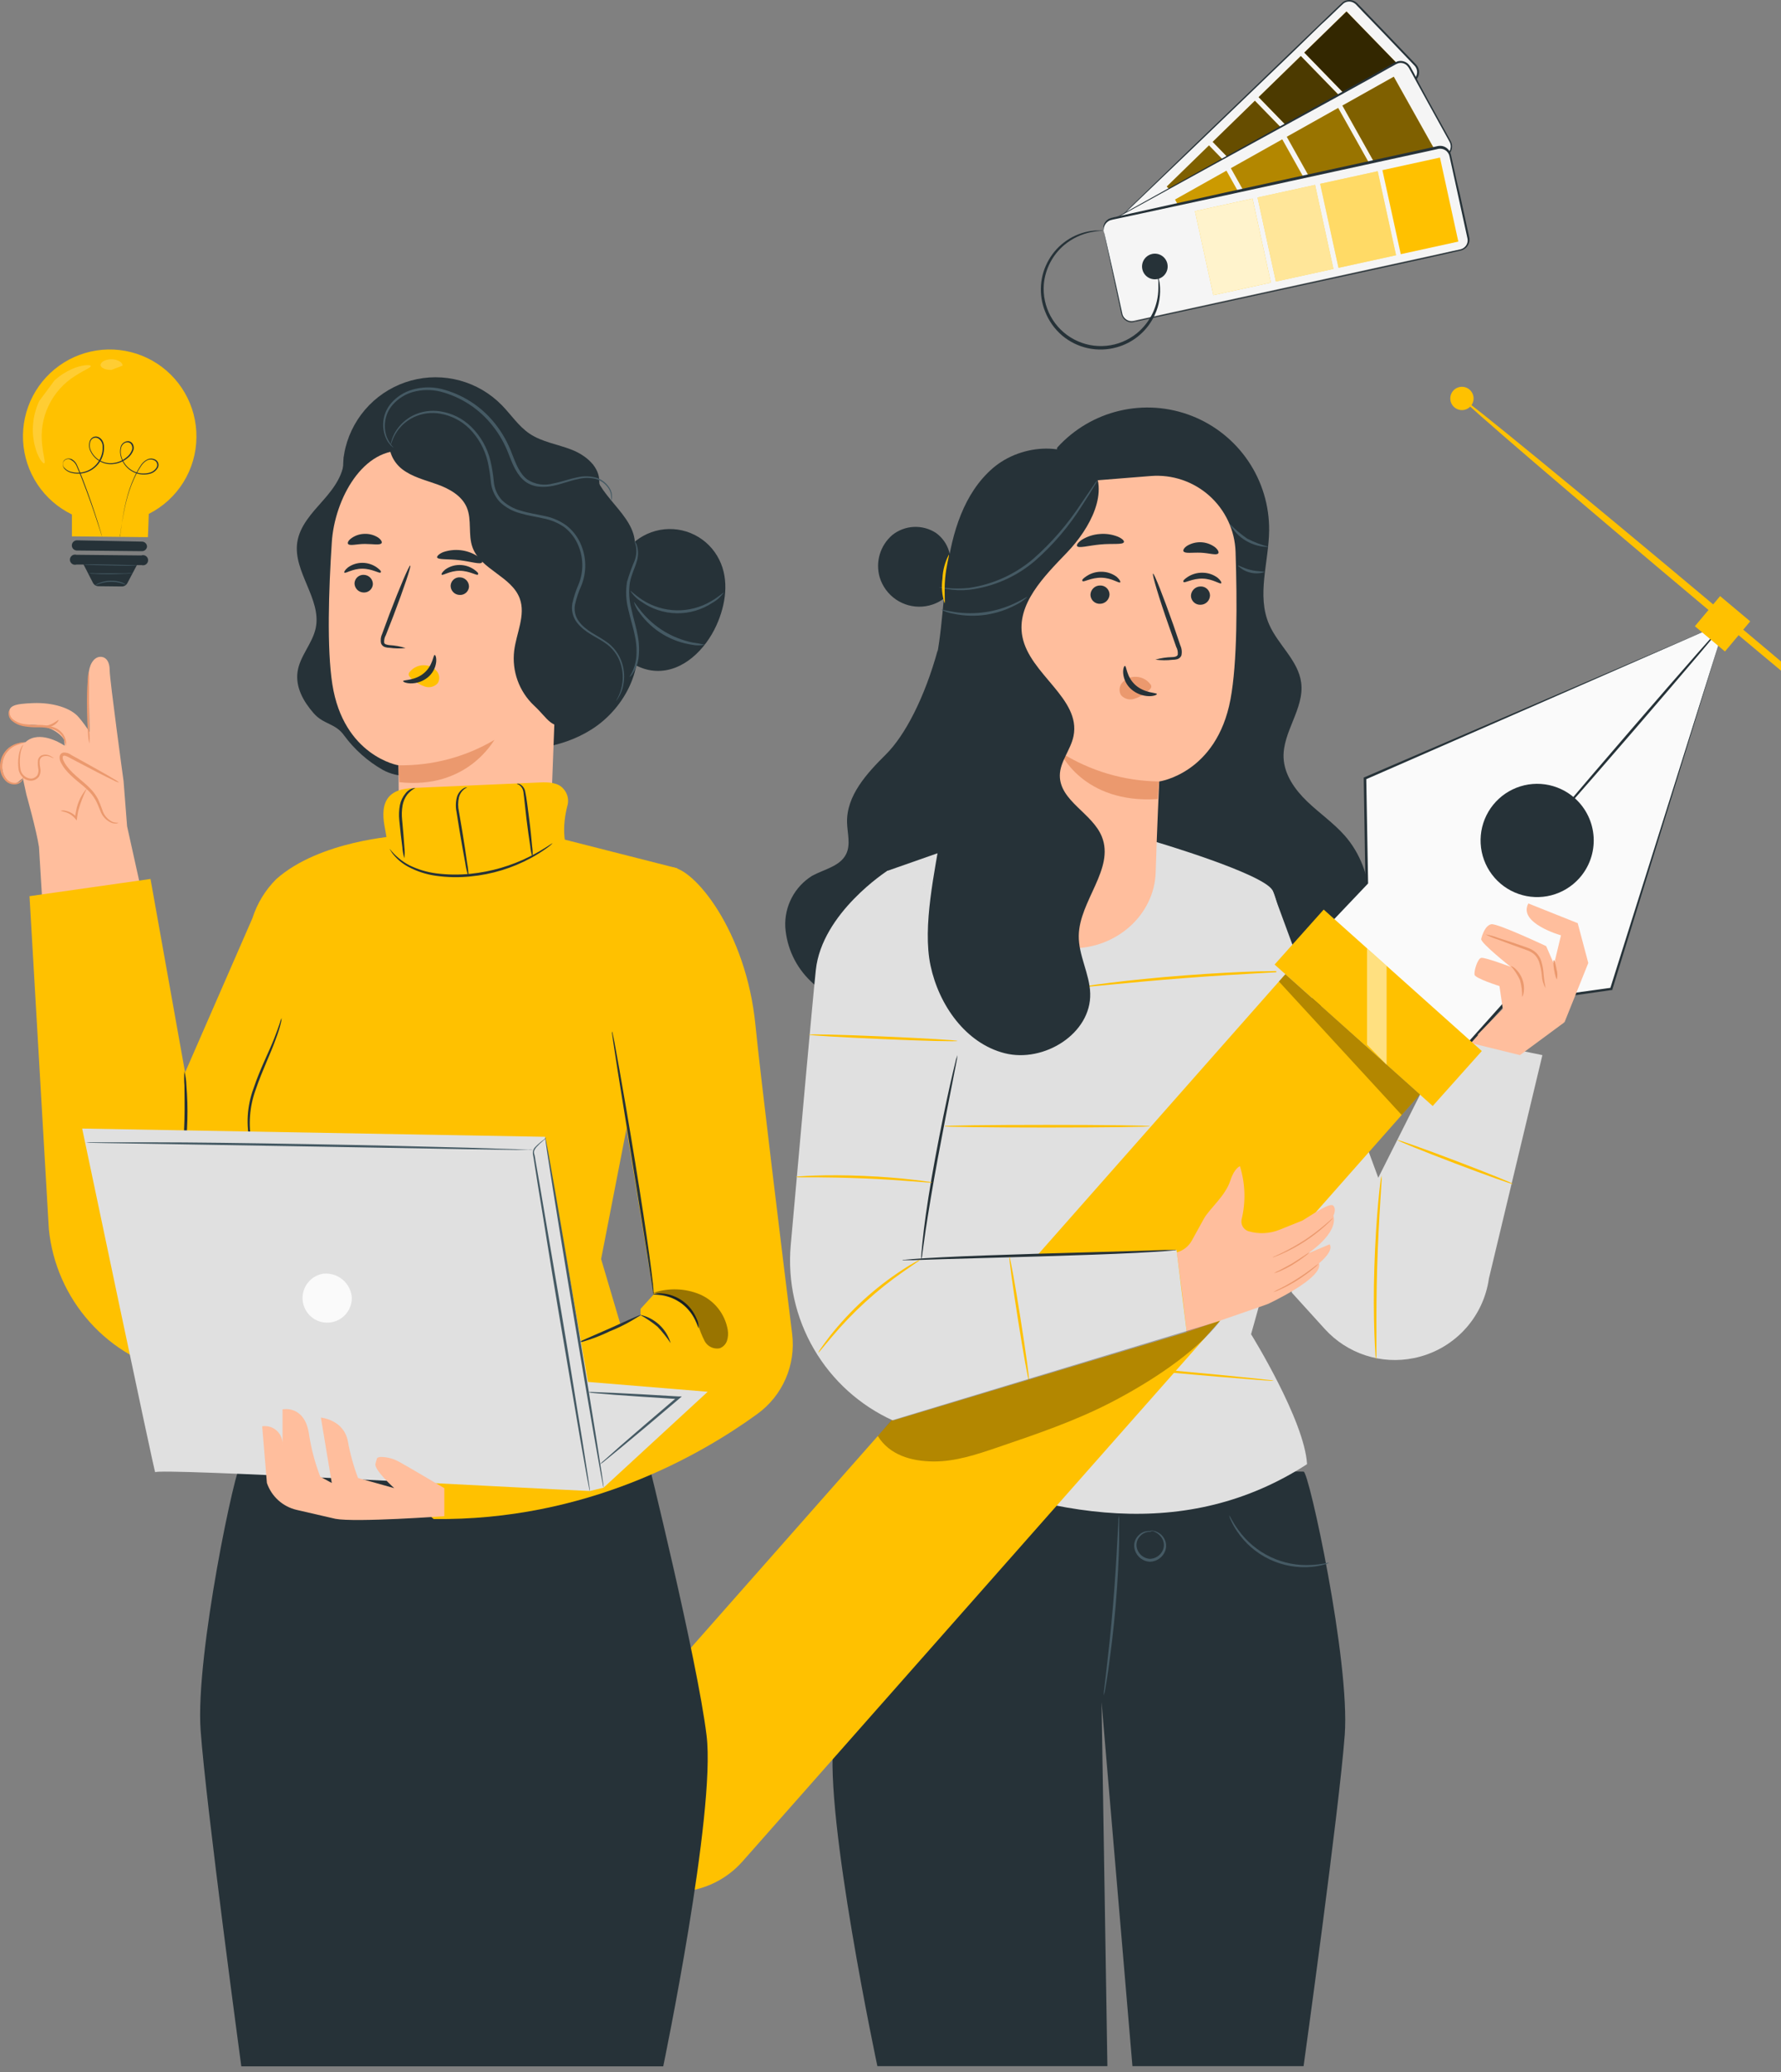 <?xml version="1.0" encoding="UTF-8"?> <svg xmlns="http://www.w3.org/2000/svg" width="251" height="292" viewBox="0 0 251 292" fill="none"><rect x="0" y="0" width="251" height="292" fill="#808080" stroke="none"/> <path d="M183.716 207.364C184.433 207.213 190.284 234.031 189.517 244.458C188.75 254.885 183.716 291.14 183.716 291.14H159.596L155.243 239.837L156.068 291.14H123.651C123.651 291.14 116.144 255.883 117.485 245.212C118.826 234.54 125.953 206.459 125.953 206.459L183.716 207.364Z" fill="#263238"></path> <path d="M157.674 213.542C157.721 213.873 157.738 214.207 157.724 214.54C157.724 215.186 157.724 216.119 157.724 217.274C157.674 219.585 157.523 222.771 157.229 226.28C156.935 229.79 156.512 232.954 156.204 235.237C156.039 236.378 155.889 237.303 155.774 237.935C155.73 238.268 155.658 238.597 155.559 238.918C155.547 238.581 155.571 238.245 155.63 237.913C155.709 237.196 155.817 236.291 155.946 235.201C156.211 232.911 156.563 229.747 156.857 226.245C157.151 222.743 157.344 219.563 157.459 217.267C157.523 216.169 157.566 215.25 157.609 214.54C157.596 214.206 157.618 213.872 157.674 213.542Z" fill="#455A64"></path> <path d="M162.026 215.71C162.026 215.71 162.22 215.638 162.564 215.71C163.051 215.8 163.494 216.053 163.819 216.427C164.044 216.697 164.205 217.013 164.292 217.353C164.384 217.754 164.354 218.174 164.206 218.559C164.036 218.994 163.742 219.37 163.359 219.638C162.976 219.906 162.522 220.055 162.055 220.066C161.584 220.043 161.131 219.878 160.756 219.592C160.381 219.306 160.102 218.913 159.954 218.465C159.819 218.077 159.804 217.657 159.911 217.26C160.009 216.92 160.191 216.611 160.442 216.363C160.787 215.992 161.263 215.77 161.768 215.746C161.95 215.721 162.134 215.759 162.292 215.853C162.292 215.853 162.098 215.853 161.783 215.853C161.335 215.927 160.928 216.159 160.635 216.506C160.414 216.744 160.262 217.04 160.199 217.359C160.136 217.679 160.163 218.01 160.277 218.315C160.41 218.689 160.65 219.016 160.968 219.255C161.285 219.493 161.666 219.633 162.062 219.657C162.457 219.645 162.841 219.52 163.166 219.296C163.492 219.072 163.746 218.759 163.898 218.394C164.019 218.091 164.057 217.761 164.01 217.438C163.962 217.115 163.829 216.811 163.625 216.556C163.352 216.192 162.974 215.919 162.543 215.774C162.22 215.738 162.026 215.738 162.026 215.71Z" fill="#455A64"></path> <path d="M187.309 220.209C187.112 220.321 186.899 220.401 186.678 220.446C186.085 220.616 185.478 220.729 184.864 220.784C182.819 220.973 180.76 220.607 178.906 219.723C177.052 218.838 175.471 217.469 174.33 215.76C173.988 215.26 173.693 214.729 173.448 214.174C173.341 213.973 173.268 213.754 173.233 213.528C173.298 213.528 173.649 214.397 174.553 215.631C175.719 217.247 177.274 218.543 179.074 219.397C180.874 220.251 182.861 220.637 184.849 220.518C186.355 220.439 187.294 220.138 187.309 220.209Z" fill="#455A64"></path> <path d="M132.155 91.609C130.327 98.269 127.559 103.615 124.863 106.292C122.167 108.969 119.277 112.105 119.378 115.908C119.414 117.401 119.908 118.987 119.256 120.329C118.41 122.073 116.158 122.482 114.466 123.401C113.243 124.158 112.246 125.23 111.579 126.505C110.912 127.78 110.599 129.211 110.673 130.649C110.876 133.546 112.155 136.262 114.258 138.263C116.359 140.38 119.686 141.851 122.296 140.416C123.866 139.54 124.763 137.839 125.558 136.225C129.669 127.857 133.388 119.312 136.715 110.591" fill="#263238"></path> <path d="M148.977 63.091C151.309 60.503 154.373 58.687 157.761 57.885C161.149 57.082 164.701 57.33 167.945 58.597C171.189 59.863 173.971 62.088 175.921 64.975C177.871 67.862 178.897 71.275 178.862 74.759C178.812 79.216 177.07 83.895 178.862 87.985C180.103 90.856 182.985 93.073 183.379 96.209C183.845 99.841 180.741 103.135 180.898 106.787C181.006 109.177 182.505 111.287 184.225 112.937C185.946 114.588 187.947 115.966 189.524 117.753C193.905 122.74 194.185 130.62 190.872 136.368C187.56 142.116 181.157 145.733 174.567 146.515C167.978 147.298 161.259 145.482 155.401 142.339C151.601 140.279 148.03 137.552 145.771 133.864C143.513 130.175 142.738 125.396 144.524 121.456" fill="#263238"></path> <path d="M162.994 118.657C162.994 118.657 177.866 123.056 179.314 125.41C180.762 127.764 185.437 155.414 185.437 155.414L176.317 188.002C176.317 188.002 183.867 200.166 184.204 206.316C167.325 217.217 148.281 214.167 128.341 205.433L126.907 173.592L125.014 122.726L137.289 118.42L162.994 118.657Z" fill="#E0E0E0"></path> <path d="M179.529 194.561C179.348 194.577 179.165 194.577 178.984 194.561L177.421 194.453L171.685 193.994L152.762 192.344L133.84 190.578L128.104 190.004L126.548 189.825C126.366 189.814 126.186 189.785 126.01 189.739C126.191 189.721 126.374 189.721 126.555 189.739L128.118 189.839L133.854 190.298L152.784 191.956L171.706 193.714L177.442 194.296L178.998 194.468C179.177 194.486 179.355 194.517 179.529 194.561Z" fill="#FFC100"></path> <path d="M162.076 158.694C162.076 158.794 155.544 158.88 147.485 158.88C139.426 158.88 132.894 158.794 132.894 158.694C132.894 158.593 139.426 158.507 147.485 158.507C155.544 158.507 162.076 158.586 162.076 158.694Z" fill="#FFC100"></path> <path d="M181.716 136.842C181.335 136.914 180.949 136.952 180.561 136.957L177.399 137.136C174.725 137.287 171.039 137.502 166.974 137.818C162.908 138.134 159.23 138.471 156.57 138.736L153.415 139.038C153.03 139.093 152.642 139.115 152.253 139.102C152.63 139.003 153.013 138.934 153.4 138.894C154.117 138.779 155.214 138.636 156.541 138.471C159.194 138.141 162.872 137.753 166.945 137.445C171.018 137.136 174.71 136.949 177.385 136.871C178.726 136.871 179.808 136.813 180.554 136.813C180.941 136.792 181.33 136.802 181.716 136.842Z" fill="#FFC100"></path> <path d="M179.314 125.432L194.242 165.956L204.281 145.992L217.373 148.676L209.837 180.144C209.452 182.88 208.228 185.43 206.334 187.44C204.439 189.45 201.968 190.823 199.261 191.368C196.997 191.833 194.65 191.702 192.451 190.986C190.253 190.27 188.278 188.995 186.721 187.284L182.053 182.139L179.314 125.432Z" fill="#E0E0E0"></path> <path d="M193.934 191.561C193.863 191.226 193.827 190.885 193.826 190.542C193.776 189.889 193.733 188.942 193.69 187.765C193.611 185.418 193.575 182.175 193.69 178.587C193.805 174.998 194.02 171.762 194.235 169.43C194.343 168.26 194.443 167.313 194.529 166.659C194.556 166.321 194.611 165.984 194.694 165.655C194.732 165.993 194.732 166.335 194.694 166.674C194.651 167.391 194.594 168.332 194.522 169.444C194.371 171.791 194.192 175.02 194.085 178.601C193.977 182.182 193.97 185.418 193.984 187.758C193.984 188.877 193.984 189.81 193.984 190.542C193.996 190.883 193.98 191.224 193.934 191.561Z" fill="#FFC100"></path> <path d="M213.222 166.832C213.186 166.932 209.515 165.626 205.026 163.918C200.538 162.21 196.924 160.746 196.96 160.653C196.996 160.559 200.667 161.858 205.155 163.566C209.644 165.274 213.258 166.738 213.222 166.832Z" fill="#FFC100"></path> <path d="M220.493 144.04L214.211 148.675L207.235 146.96L208.913 145.109L220.493 144.04Z" fill="#FFBE9D"></path> <path d="M243.201 87.641L192.378 109.679L192.629 124.419L186.878 130.447L206.295 147.814L211.967 141.463L227.075 139.346L243.201 87.641Z" fill="#FAFAFA"></path> <path d="M243.201 87.641C242.756 89.076 236.625 108.961 227.24 139.396V139.504H227.132L212.024 141.657L212.132 141.599L206.432 147.936L206.31 148.08L206.173 147.95L196.257 139.088L186.756 130.584L186.613 130.455L186.742 130.318L192.478 124.29L192.428 124.419C192.349 119.317 192.27 114.372 192.192 109.679V109.564L192.299 109.521L243.208 87.641L192.45 109.837L192.55 109.672C192.636 114.387 192.722 119.317 192.808 124.412V124.491L192.758 124.541L187.022 130.577V130.311L196.529 138.808L206.432 147.678H206.166L211.845 141.334L211.888 141.284H211.953L227.068 139.181L226.924 139.296C236.489 108.918 242.742 89.083 243.201 87.641Z" fill="#263238"></path> <path d="M222.579 123.745C221.528 124.922 220.152 125.76 218.625 126.155C217.098 126.549 215.488 126.481 214 125.959C212.511 125.438 211.211 124.487 210.263 123.225C209.314 121.964 208.761 120.45 208.673 118.874C208.585 117.298 208.965 115.731 209.767 114.372C210.568 113.013 211.754 111.922 213.175 111.237C214.596 110.552 216.188 110.305 217.75 110.526C219.311 110.747 220.772 111.426 221.948 112.478C223.524 113.889 224.476 115.868 224.595 117.981C224.713 120.094 223.988 122.167 222.579 123.745Z" fill="#263238"></path> <path d="M243.201 87.641C243.279 87.705 237.393 94.652 230.058 103.156C222.722 111.66 216.714 118.492 216.635 118.427C216.556 118.362 222.443 111.416 229.778 102.912C237.113 94.408 243.122 87.576 243.201 87.641Z" fill="#263238"></path> <path d="M86.689 263.382C84.185 261.144 82.668 258.005 82.471 254.651C82.273 251.297 83.411 248.001 85.635 245.484L181.149 137.272L200.093 154.223L104.614 262.327C102.376 264.844 99.231 266.369 95.87 266.567C92.508 266.765 89.206 265.619 86.689 263.382Z" fill="#FFC100"></path> <path d="M186.551 128.165L179.632 135.913L201.914 155.846L208.833 148.098L186.551 128.165Z" fill="#FFC100"></path> <path d="M246.66 87.554L242.417 83.996L238.862 88.243L243.104 91.801L246.66 87.554Z" fill="#FFC100"></path> <path d="M277.811 116.339C277.625 116.555 261.413 103.257 241.594 86.636C221.776 70.016 205.858 56.359 206.037 56.144C206.216 55.929 222.435 69.219 242.254 85.847C262.073 102.475 277.991 116.124 277.811 116.339Z" fill="#FFC100"></path> <path d="M207.292 57.199C207.083 57.448 206.806 57.63 206.494 57.722C206.182 57.813 205.85 57.81 205.54 57.712C205.23 57.614 204.955 57.427 204.752 57.173C204.549 56.919 204.425 56.611 204.397 56.287C204.369 55.963 204.437 55.638 204.594 55.352C204.75 55.067 204.988 54.835 205.277 54.685C205.565 54.536 205.892 54.475 206.215 54.511C206.538 54.547 206.843 54.678 207.091 54.888C207.423 55.168 207.631 55.569 207.668 56.002C207.706 56.435 207.571 56.865 207.292 57.199Z" fill="#FFC100"></path> <path opacity="0.3" d="M181.149 137.272L200.093 154.223L197.541 157.115L180.239 138.306L181.149 137.272Z" fill="black"></path> <path opacity="0.5" d="M192.657 133.634V147.198L195.418 150.032V136.096L192.657 133.634Z" fill="white"></path> <path d="M215.395 127.305L222.35 130.082L223.841 135.694L220.493 144.04L208.203 145.834L211.788 142.153L211.322 138.945C211.322 138.945 207.894 137.868 207.808 137.344C207.722 136.82 208.231 135.055 208.762 134.969C209.293 134.883 212.885 136.225 212.885 136.225C212.885 136.225 208.626 132.852 208.748 132.314C208.87 131.776 209.321 130.383 210.182 130.233C211.042 130.082 217.904 133.318 217.904 133.318L219.015 135.866L219.991 131.797C219.991 131.797 213.889 130.082 215.395 127.305Z" fill="#FFBE9D"></path> <path d="M214.52 140.452C214.563 140.452 214.692 140.215 214.756 139.734C214.829 139.14 214.758 138.537 214.548 137.976C214.342 137.415 214.005 136.911 213.566 136.505C213.222 136.203 212.957 136.096 212.935 136.132C213.455 136.721 213.885 137.383 214.211 138.098C214.432 138.863 214.536 139.656 214.52 140.452Z" fill="#EB996E"></path> <path d="M217.825 139.238C217.697 138.637 217.606 138.028 217.553 137.416C217.522 136.729 217.404 136.049 217.201 135.392C217.064 134.993 216.847 134.627 216.563 134.316C216.235 134.002 215.847 133.758 215.423 133.598C213.76 132.995 212.261 132.507 211.164 132.163C210.585 131.936 209.984 131.77 209.371 131.667C209.919 131.959 210.493 132.2 211.085 132.385C212.153 132.801 213.659 133.332 215.287 133.928C215.666 134.063 216.012 134.276 216.305 134.552C216.563 134.825 216.763 135.148 216.893 135.5C217.1 136.128 217.235 136.778 217.294 137.437C217.317 138.073 217.499 138.692 217.825 139.238Z" fill="#EB996E"></path> <path d="M219.424 137.983C219.519 137.526 219.502 137.053 219.374 136.605C219.252 135.887 219.073 135.277 218.98 135.292C218.886 135.306 218.901 135.923 219.023 136.67C219.144 137.416 219.338 138.033 219.424 137.983Z" fill="#EB996E"></path> <path d="M167.246 187.708C167.246 187.708 178.396 183.875 178.661 183.753C178.926 183.631 186.548 180.079 185.889 178.012C185.889 178.012 188.04 176.297 187.387 175.336L184.333 176.62C184.333 176.62 188.635 173.814 187.918 171.295C187.918 171.295 188.37 170.441 187.918 169.91C187.466 169.379 185.222 170.98 183.558 171.984L180.346 173.276C178.944 173.841 177.394 173.917 175.944 173.491C175.611 173.384 175.328 173.158 175.15 172.857C174.972 172.555 174.91 172.199 174.976 171.855C175.585 169.372 175.506 166.769 174.746 164.327C174.746 164.327 173.95 164.607 173.405 166.329C172.688 168.532 170.537 170.233 169.691 171.683C169.232 172.515 168.494 173.836 167.956 174.826C167.732 175.227 167.43 175.579 167.068 175.861C166.706 176.143 166.291 176.35 165.848 176.469L166.615 182.282L167.246 187.708Z" fill="#FFBE9D"></path> <path d="M179.335 177.18C179.47 177.159 179.6 177.118 179.722 177.058C179.966 176.972 180.318 176.828 180.741 176.642C181.846 176.147 182.91 175.567 183.924 174.905C184.935 174.246 185.894 173.509 186.792 172.702C187.136 172.386 187.409 172.128 187.588 171.941C187.686 171.847 187.775 171.744 187.853 171.633C187.737 171.702 187.631 171.786 187.538 171.884L186.706 172.602C185.792 173.374 184.835 174.093 183.838 174.755C182.825 175.404 181.777 175.995 180.698 176.527L179.708 176.994C179.575 177.037 179.45 177.1 179.335 177.18Z" fill="#EB996E"></path> <path d="M179.529 179.405C179.814 179.349 180.091 179.257 180.353 179.132C180.995 178.863 181.616 178.547 182.21 178.185C182.803 177.824 183.375 177.431 183.924 177.008C184.166 176.846 184.388 176.656 184.584 176.441C184.584 176.398 183.494 177.158 182.11 178.027C181.393 178.443 180.776 178.744 180.296 179.01C180.029 179.118 179.772 179.25 179.529 179.405Z" fill="#EB996E"></path> <path d="M179.436 182.074C179.796 181.974 180.147 181.839 180.482 181.673C181.304 181.296 182.099 180.864 182.863 180.381C183.626 179.898 184.359 179.368 185.057 178.795C185.359 178.57 185.638 178.315 185.889 178.034C185.571 178.231 185.266 178.449 184.978 178.687C184.426 179.103 183.652 179.663 182.763 180.223C182.006 180.705 181.226 181.148 180.425 181.551C180.083 181.702 179.753 181.877 179.436 182.074Z" fill="#EB996E"></path> <path d="M167.246 187.708L125.86 200.166C121.193 198.051 117.298 194.536 114.715 190.108C112.131 185.68 110.987 180.558 111.44 175.451C112.745 160.811 114.466 141.557 114.975 136.698C115.821 128.639 125.056 122.705 125.056 122.705C137.748 123.53 134.937 148.654 134.937 148.654L129.825 177.553L165.812 176.118L167.246 187.708Z" fill="#E0E0E0"></path> <path d="M129.825 177.575C129.811 177.189 129.828 176.803 129.875 176.419C129.925 175.702 130.047 174.611 130.198 173.283C130.52 170.65 131.079 167.018 131.825 163.028C132.571 159.038 133.309 155.443 133.897 152.852C134.184 151.553 134.435 150.506 134.614 149.788C134.685 149.407 134.793 149.035 134.937 148.676C134.905 149.06 134.845 149.441 134.758 149.817C134.6 150.613 134.399 151.654 134.155 152.903C133.639 155.508 132.929 159.11 132.191 163.093C131.452 167.076 130.85 170.7 130.456 173.319C130.284 174.59 130.133 175.637 130.018 176.434C129.988 176.819 129.923 177.201 129.825 177.575Z" fill="#263238"></path> <path d="M165.812 176.132C165.687 176.17 165.556 176.19 165.425 176.19L164.299 176.29C163.317 176.362 161.904 176.448 160.155 176.541C156.656 176.721 151.816 176.886 146.474 177.044L132.793 177.431L128.649 177.568H127.523C127.392 177.588 127.259 177.588 127.129 177.568C127.254 177.53 127.385 177.51 127.516 177.51L128.642 177.41C129.624 177.338 131.036 177.245 132.786 177.159C136.285 176.979 141.125 176.814 146.467 176.656L160.14 176.269L164.292 176.132H165.418C165.548 176.112 165.681 176.112 165.812 176.132Z" fill="#263238"></path> <path d="M131.395 166.616C131.143 166.65 130.887 166.65 130.635 166.616L128.57 166.458C126.828 166.329 124.426 166.157 121.765 166.049C119.105 165.942 116.703 165.899 114.954 165.891H112.889C112.634 165.905 112.379 165.888 112.129 165.841C112.363 165.779 112.604 165.748 112.846 165.748C113.333 165.705 114.043 165.676 114.918 165.647C116.667 165.59 119.084 165.583 121.751 165.698C124.418 165.812 126.82 166.013 128.563 166.222C129.43 166.315 130.126 166.415 130.614 166.487C130.878 166.5 131.14 166.544 131.395 166.616Z" fill="#FFC100"></path> <path d="M134.937 146.68C134.937 146.781 130.241 146.68 124.462 146.422C118.682 146.163 114 145.905 114.007 145.797C114.015 145.69 118.697 145.797 124.476 146.049C130.255 146.3 134.937 146.572 134.937 146.68Z" fill="#FFC100"></path> <path d="M115.319 190.621C115.422 190.385 115.555 190.163 115.714 189.961C115.993 189.544 116.431 188.963 116.961 188.26C118.4 186.44 119.983 184.738 121.694 183.172C123.408 181.608 125.247 180.187 127.193 178.923C127.91 178.443 128.556 178.069 128.993 177.84C129.215 177.695 129.457 177.581 129.71 177.502C129.71 177.553 128.807 178.127 127.358 179.146C123.573 181.777 120.154 184.9 117.191 188.432C116.029 189.781 115.37 190.657 115.319 190.621Z" fill="#FFC100"></path> <path d="M145.011 194.561C144.911 194.561 144.215 190.693 143.455 185.877C142.695 181.062 142.165 177.144 142.265 177.129C142.366 177.115 143.068 181.005 143.828 185.82C144.588 190.635 145.119 194.546 145.011 194.561Z" fill="#FFC100"></path> <g opacity="0.3"> <path d="M125.609 200.165L171.957 186.114C168.487 190.693 161.718 194.955 156.613 197.596C151.508 200.237 146.051 202.089 140.616 203.94C137.662 204.945 134.636 205.964 131.517 205.935C128.398 205.907 125.35 205.01 123.708 202.347L125.609 200.165Z" fill="black"></path> </g> <path d="M133.596 80.917C134.009 79.894 134.066 78.761 133.756 77.703C133.446 76.644 132.789 75.721 131.89 75.082C130.963 74.484 129.873 74.192 128.771 74.247C127.67 74.302 126.614 74.702 125.752 75.391C124.917 76.108 124.305 77.049 123.99 78.104C123.675 79.159 123.669 80.282 123.974 81.34C124.357 82.609 125.161 83.71 126.252 84.462C127.344 85.213 128.658 85.571 129.979 85.475C131.301 85.38 132.55 84.838 133.523 83.938C134.496 83.038 135.133 81.833 135.331 80.522" fill="#263238"></path> <path d="M140.523 68.803V72.19L139.806 122.934C139.72 128.826 144.717 133.591 151.02 133.627C157.38 133.67 162.686 128.883 162.872 122.934C163.059 116.691 163.374 110.117 163.374 110.117C163.374 110.117 171.448 109.005 173.413 98.556C174.388 93.36 174.359 84.792 174.13 77.745C174.078 76.249 173.725 74.78 173.09 73.425C172.456 72.07 171.555 70.857 170.44 69.86C169.325 68.863 168.02 68.102 166.604 67.623C165.188 67.144 163.689 66.957 162.198 67.073L140.523 68.803Z" fill="#FFBE9D"></path> <path d="M170.53 83.895C170.525 84.246 170.382 84.581 170.133 84.828C169.883 85.074 169.547 85.214 169.197 85.216C169.025 85.224 168.853 85.198 168.691 85.14C168.53 85.081 168.381 84.99 168.255 84.873C168.129 84.756 168.027 84.615 167.956 84.458C167.885 84.301 167.846 84.132 167.842 83.96C167.851 83.61 167.995 83.277 168.243 83.031C168.492 82.785 168.826 82.645 169.175 82.639C169.347 82.63 169.52 82.655 169.682 82.713C169.844 82.772 169.993 82.862 170.119 82.979C170.246 83.096 170.347 83.238 170.418 83.395C170.489 83.553 170.527 83.723 170.53 83.895Z" fill="#263238"></path> <path d="M172.108 82.187C171.935 82.359 170.932 81.57 169.49 81.534C168.049 81.498 166.959 82.194 166.809 82.015C166.658 81.836 166.909 81.62 167.382 81.297C168.021 80.882 168.772 80.674 169.533 80.702C170.285 80.717 171.012 80.968 171.613 81.419C172.05 81.785 172.186 82.108 172.108 82.187Z" fill="#263238"></path> <path d="M156.369 83.751C156.362 84.102 156.219 84.437 155.97 84.684C155.721 84.932 155.386 85.073 155.035 85.079C154.863 85.088 154.692 85.062 154.53 85.003C154.368 84.944 154.22 84.854 154.093 84.737C153.967 84.62 153.866 84.478 153.795 84.322C153.724 84.165 153.685 83.995 153.68 83.823C153.686 83.472 153.829 83.137 154.078 82.891C154.327 82.644 154.663 82.504 155.014 82.503C155.185 82.494 155.356 82.519 155.518 82.578C155.679 82.636 155.827 82.726 155.953 82.842C156.079 82.959 156.181 83.099 156.253 83.255C156.324 83.411 156.364 83.58 156.369 83.751Z" fill="#263238"></path> <path d="M157.868 82.058C157.696 82.223 156.699 81.441 155.25 81.405C153.802 81.369 152.727 82.065 152.569 81.886C152.411 81.706 152.676 81.491 153.15 81.168C153.787 80.75 154.539 80.539 155.301 80.565C156.052 80.58 156.779 80.831 157.38 81.283C157.81 81.663 157.954 81.986 157.868 82.058Z" fill="#263238"></path> <path d="M162.829 92.951C163.597 92.729 164.39 92.609 165.188 92.592C165.561 92.592 165.905 92.499 165.984 92.248C166.025 91.865 165.948 91.48 165.762 91.143L164.751 88.272C163.317 84.218 162.335 80.888 162.499 80.83C162.664 80.773 163.934 84.017 165.368 88.071C165.712 89.069 166.034 90.023 166.343 90.942C166.553 91.39 166.606 91.895 166.493 92.377C166.435 92.506 166.349 92.62 166.241 92.71C166.133 92.801 166.006 92.866 165.87 92.901C165.663 92.95 165.451 92.975 165.239 92.973C164.438 93.066 163.628 93.059 162.829 92.951Z" fill="#263238"></path> <path d="M163.353 110.117C158.413 110.059 153.587 108.628 149.414 105.983C149.414 105.983 152.619 113.289 163.145 112.593L163.353 110.117Z" fill="#EB996E"></path> <path d="M162.119 96.411C161.854 96.057 161.502 95.776 161.098 95.595C160.694 95.415 160.251 95.34 159.811 95.377C159.49 95.397 159.177 95.482 158.889 95.626C158.602 95.77 158.347 95.971 158.14 96.217C157.94 96.453 157.817 96.744 157.787 97.052C157.758 97.36 157.823 97.67 157.975 97.939C158.201 98.205 158.501 98.398 158.837 98.492C159.173 98.587 159.529 98.579 159.861 98.47C160.55 98.246 161.189 97.888 161.739 97.415C161.906 97.303 162.052 97.162 162.17 96.999C162.224 96.92 162.253 96.826 162.253 96.73C162.253 96.634 162.224 96.54 162.17 96.461" fill="#EB996E"></path> <path d="M158.541 93.834C158.778 93.834 158.735 95.398 160.047 96.554C161.359 97.709 163.037 97.58 163.044 97.802C163.044 97.896 162.664 98.097 161.954 98.097C161.035 98.079 160.15 97.742 159.452 97.142C158.783 96.565 158.366 95.748 158.291 94.867C158.247 94.207 158.434 93.82 158.541 93.834Z" fill="#263238"></path> <path d="M158.391 76.396C158.241 76.783 156.799 76.561 155.093 76.719C153.386 76.876 152.002 77.3 151.787 76.941C151.694 76.769 151.945 76.403 152.504 76.037C153.255 75.581 154.103 75.31 154.978 75.248C155.849 75.17 156.725 75.298 157.538 75.621C158.162 75.893 158.47 76.209 158.391 76.396Z" fill="#263238"></path> <path d="M171.692 77.975C171.427 78.298 170.437 77.932 169.24 77.881C168.042 77.831 167.017 78.039 166.795 77.688C166.694 77.523 166.866 77.192 167.318 76.898C167.923 76.539 168.622 76.369 169.325 76.41C170.027 76.451 170.702 76.701 171.262 77.128C171.677 77.48 171.807 77.824 171.692 77.975Z" fill="#263238"></path> <path d="M153.716 65.473C156.519 69.205 153.601 74.487 150.375 77.852C147.148 81.218 143.204 85.129 144.086 89.708C145.112 95.025 152.368 98.427 151.292 103.73C150.898 105.661 149.371 107.318 149.364 109.285C149.364 112.873 153.96 114.581 155.286 117.896C157.107 122.432 152.11 126.953 152.031 131.84C151.988 134.61 153.558 137.201 153.644 139.971C153.816 145.647 147.105 149.809 141.598 148.41C136.091 147.011 132.327 141.621 131.144 136.074C129.961 130.527 131.768 122.712 132.657 117.1L123.12 119.317C121.342 117.616 123.773 115.815 124.174 113.397C125.178 107.318 129.194 102.173 131.065 96.317C132.721 91.2 132.736 85.718 133.46 80.385C134.184 75.053 135.833 69.499 139.913 65.975C143.993 62.452 151.027 62.029 154.318 66.284" fill="#263238"></path> <path d="M132.334 82.718C133.724 82.939 135.136 82.982 136.536 82.847C139.907 82.364 143.07 80.93 145.657 78.714C148.208 76.459 150.448 73.874 152.318 71.028C153.035 69.987 153.623 69.119 154.067 68.459C154.267 68.135 154.492 67.828 154.741 67.54C154.588 67.888 154.403 68.222 154.189 68.537C153.816 69.169 153.257 70.073 152.54 71.171C150.717 74.091 148.478 76.728 145.893 79.001C143.261 81.263 140.017 82.691 136.572 83.106C135.53 83.212 134.478 83.176 133.446 82.998C133.168 82.954 132.892 82.894 132.621 82.818C132.428 82.775 132.327 82.732 132.334 82.718Z" fill="#455A64"></path> <path d="M144.768 84.124C144.323 84.565 143.806 84.927 143.24 85.194C141.9 85.918 140.444 86.403 138.938 86.629C137.438 86.847 135.912 86.801 134.428 86.493C133.81 86.397 133.212 86.2 132.657 85.911C132.657 85.847 133.374 86.062 134.478 86.234C137.408 86.69 140.407 86.25 143.083 84.971C144.137 84.469 144.725 84.074 144.768 84.124Z" fill="#455A64"></path> <path d="M178.855 77.07C177.706 77.085 176.576 76.783 175.588 76.197C174.6 75.611 173.793 74.763 173.255 73.748C174.016 74.554 174.863 75.276 175.779 75.9C176.758 76.402 177.79 76.794 178.855 77.07Z" fill="#455A64"></path> <path d="M178.181 80.623C177.531 80.824 176.839 80.844 176.179 80.679C175.519 80.515 174.917 80.173 174.438 79.69C174.503 79.603 175.241 80.07 176.266 80.314C177.292 80.558 178.166 80.493 178.181 80.623Z" fill="#455A64"></path> <path d="M133.123 85C132.758 83.881 132.655 82.692 132.822 81.527C132.866 80.349 133.175 79.196 133.725 78.154C133.833 78.19 133.352 79.668 133.195 81.555C133.037 83.443 133.231 84.986 133.123 85Z" fill="#FFC100"></path> <path d="M34.008 206.165C33.291 206.007 27.512 233.22 28.272 243.805C29.032 254.39 34.008 291.168 34.008 291.168H93.471C93.471 291.168 100.907 255.394 99.58 244.558C98.254 233.722 91.191 205.232 91.191 205.232L34.008 206.165Z" fill="#263238"></path> <path d="M26.408 154.718L17.911 116.432L17.417 110.088C17.417 110.088 15.473 95.879 15.459 94.494C15.459 92.887 14.67 92.506 14.075 92.556C13.158 92.628 12.519 93.769 12.483 95.147C12.483 95.621 12.62 103.142 12.62 103.142C12.174 102.436 11.681 101.763 11.143 101.125C10.017 99.733 7.4 98.972 4.689 99.073C1.979 99.173 1.276 99.453 1.269 100.508C1.279 100.705 1.332 100.897 1.425 101.071C1.518 101.245 1.648 101.396 1.807 101.513C2.304 101.922 2.935 102.131 3.578 102.101C7.88 101.979 9.049 104.254 9.049 104.254L9.113 105.079C9.113 105.079 6.482 103.242 4.417 104.053C4.112 104.174 3.832 104.352 3.592 104.577C3.01 104.587 2.439 104.749 1.938 105.046C1.436 105.343 1.02 105.766 0.731 106.272C0.442 106.779 0.289 107.352 0.288 107.935C0.287 108.519 0.437 109.093 0.724 109.6C0.844 109.857 1.038 110.073 1.281 110.22C1.523 110.366 1.804 110.438 2.087 110.426C2.374 110.334 2.632 110.171 2.84 109.952C2.959 109.847 3.086 109.751 3.22 109.665L3.721 111.968C3.721 111.968 5.156 117.064 5.493 119.353L7.816 157.323C7.891 158.572 8.214 159.794 8.766 160.918C9.318 162.041 10.088 163.043 11.031 163.865C11.975 164.688 13.072 165.314 14.259 165.707C15.446 166.101 16.7 166.253 17.947 166.157C19.291 166.052 20.598 165.66 21.777 165.007C22.957 164.353 23.983 163.454 24.785 162.369C25.587 161.284 26.147 160.04 26.427 158.72C26.707 157.4 26.701 156.035 26.408 154.718Z" fill="#FFBE9D"></path> <path d="M16.671 115.923C16.267 115.987 15.853 115.922 15.489 115.736C15.124 115.551 14.828 115.254 14.642 114.89C14.204 114.172 14.018 113.375 13.638 112.658C12.498 110.505 9.78 109.486 8.748 107.276C8.604 106.967 8.518 106.558 8.791 106.335C9.063 106.113 9.4 106.285 9.673 106.436L16.793 110.282" fill="#FFBE9D"></path> <path d="M16.793 110.282C16.579 110.083 16.337 109.917 16.076 109.787C15.595 109.493 14.886 109.069 14.011 108.588L10.92 106.866L10.024 106.371C9.691 106.116 9.271 106.002 8.855 106.055C8.726 106.099 8.613 106.18 8.531 106.289C8.449 106.398 8.402 106.529 8.396 106.665C8.386 106.889 8.427 107.113 8.518 107.318C8.687 107.68 8.897 108.022 9.142 108.337C10.132 109.6 11.408 110.383 12.333 111.301C12.781 111.72 13.163 112.204 13.466 112.736C13.745 113.232 13.918 113.763 14.126 114.229C14.26 114.623 14.478 114.983 14.765 115.284C15.053 115.585 15.402 115.82 15.789 115.973C16.37 116.145 16.692 115.973 16.678 115.93C16.396 115.942 16.113 115.901 15.846 115.808C15.502 115.638 15.197 115.399 14.95 115.105C14.703 114.811 14.52 114.468 14.412 114.1C14.232 113.575 14.023 113.06 13.789 112.557C13.48 111.982 13.083 111.459 12.613 111.007C11.666 110.038 10.404 109.234 9.494 108.057C9.27 107.774 9.08 107.466 8.927 107.139C8.791 106.837 8.805 106.522 8.984 106.486C9.164 106.45 9.501 106.601 9.802 106.766L10.705 107.246L13.839 108.883C14.735 109.342 15.466 109.708 15.99 109.952C16.241 110.098 16.512 110.209 16.793 110.282Z" fill="#EB996E"></path> <path d="M9.25 105.122C9.196 104.61 9.021 104.119 8.741 103.687C8.413 103.243 7.954 102.914 7.428 102.747C6.767 102.554 6.08 102.464 5.392 102.482C4.671 102.5 3.951 102.444 3.241 102.316C2.655 102.203 2.109 101.939 1.656 101.549C1.502 101.41 1.382 101.237 1.306 101.044C1.23 100.851 1.2 100.643 1.219 100.436C1.225 100.28 1.275 100.128 1.362 99.999C1.362 99.999 1.362 100.149 1.362 100.415C1.366 100.597 1.41 100.776 1.49 100.94C1.571 101.104 1.686 101.248 1.828 101.362C2.266 101.702 2.781 101.929 3.327 102.022C4.013 102.127 4.706 102.17 5.399 102.151C6.117 102.136 6.831 102.24 7.514 102.46C8.1 102.646 8.606 103.026 8.948 103.536C9.161 103.877 9.289 104.263 9.321 104.663C9.3 104.972 9.25 105.122 9.25 105.122Z" fill="#EB996E"></path> <path d="M12.505 94.616C12.563 95.112 12.578 95.611 12.548 96.109V99.697C12.548 101.046 12.548 102.266 12.598 103.285C12.645 103.782 12.645 104.281 12.598 104.778C12.48 104.294 12.415 103.798 12.405 103.3C12.333 102.374 12.275 101.096 12.261 99.711C12.247 98.326 12.261 97.028 12.347 96.123C12.344 95.617 12.397 95.111 12.505 94.616Z" fill="#EB996E"></path> <path d="M7.565 106.831C7.412 106.795 7.265 106.739 7.127 106.665C6.948 106.579 6.753 106.53 6.555 106.522C6.356 106.515 6.158 106.549 5.973 106.622C5.858 106.683 5.763 106.774 5.696 106.886C5.629 106.997 5.593 107.124 5.593 107.254C5.579 107.579 5.606 107.904 5.672 108.223C5.765 108.624 5.706 109.046 5.507 109.407C5.377 109.589 5.206 109.739 5.008 109.844C4.81 109.948 4.591 110.005 4.367 110.01C4.147 110.011 3.93 109.968 3.728 109.883C3.526 109.798 3.343 109.673 3.191 109.514C2.903 109.232 2.705 108.87 2.624 108.474C2.53 107.836 2.53 107.188 2.624 106.551C2.675 106.119 2.799 105.699 2.99 105.309C3.141 105.036 3.284 104.929 3.291 104.943C3.298 104.958 3.205 105.087 3.098 105.359C2.951 105.751 2.861 106.162 2.832 106.579C2.768 107.194 2.785 107.814 2.883 108.424C2.952 108.77 3.134 109.085 3.4 109.318C3.665 109.551 4 109.691 4.352 109.715C4.529 109.712 4.703 109.667 4.86 109.585C5.016 109.502 5.152 109.385 5.256 109.242C5.417 108.941 5.465 108.592 5.392 108.259C5.333 107.915 5.316 107.566 5.342 107.218C5.353 107.052 5.409 106.893 5.502 106.755C5.595 106.618 5.723 106.508 5.873 106.436C6.084 106.353 6.311 106.322 6.537 106.344C6.763 106.367 6.98 106.442 7.17 106.565C7.443 106.709 7.579 106.816 7.565 106.831Z" fill="#EB996E"></path> <path d="M3.313 109.285C3.313 109.285 3.37 109.443 3.27 109.708C3.198 109.897 3.083 110.067 2.934 110.203C2.784 110.339 2.604 110.437 2.409 110.49C2.116 110.559 1.809 110.55 1.52 110.464C1.231 110.379 0.969 110.22 0.76 110.002C0.265 109.465 -0.007 108.76 0 108.029C-0.006 107.31 0.212 106.608 0.624 106.02C0.96 105.543 1.418 105.166 1.95 104.929C2.302 104.765 2.682 104.67 3.069 104.649C3.211 104.628 3.356 104.64 3.492 104.685C2.997 104.762 2.514 104.907 2.058 105.115C1.578 105.362 1.166 105.725 0.861 106.17C0.498 106.722 0.308 107.369 0.316 108.029C0.306 108.683 0.538 109.317 0.968 109.809C1.146 110.005 1.371 110.152 1.623 110.236C1.874 110.32 2.142 110.339 2.402 110.289C2.573 110.248 2.734 110.171 2.873 110.063C3.013 109.956 3.128 109.82 3.212 109.665C3.284 109.435 3.284 109.285 3.313 109.285Z" fill="#EB996E"></path> <path d="M8.533 114.251C8.767 114.184 9.015 114.184 9.25 114.251C9.862 114.374 10.415 114.7 10.82 115.176L10.569 115.255C10.6 114.917 10.652 114.582 10.727 114.251C10.932 113.081 11.456 111.991 12.24 111.1C11.72 112.126 11.309 113.203 11.014 114.315C10.942 114.652 10.892 114.982 10.856 115.284L10.813 115.621L10.605 115.363C10.232 114.913 9.732 114.585 9.171 114.423C8.955 114.378 8.742 114.321 8.533 114.251Z" fill="#EB996E"></path> <path d="M8.253 101.434C8.325 101.434 8.045 102.008 7.386 102.295C6.726 102.582 6.138 102.445 6.16 102.367C6.181 102.288 6.697 102.288 7.264 102.022C7.83 101.757 8.189 101.434 8.253 101.434Z" fill="#EB996E"></path> <path d="M94.576 122.202C97.688 122.202 105.166 131.051 106.471 144.492C107.066 150.649 110.149 175.86 111.641 187.98C111.903 190.127 111.584 192.305 110.719 194.286C109.854 196.268 108.474 197.981 106.722 199.247C98.67 205.096 82.558 214.317 61.119 214.045L48.112 203.144L90.274 185.397V184.435L92.109 182.419L86.846 150.125C86.846 150.125 81.956 122.202 94.576 122.202Z" fill="#FFC100"></path> <path d="M83.584 65.401C83.741 69.772 89.556 72.413 89.485 76.783C89.485 78.663 88.287 80.371 88.051 82.208C87.742 84.706 89.141 87.067 89.657 89.535C90.725 94.623 87.771 99.984 83.39 102.769C79.009 105.553 73.502 106.084 68.332 105.374" fill="#263238"></path> <path d="M48.457 64.332C48.629 66.679 47.08 68.767 45.524 70.525C43.968 72.283 42.226 74.113 41.889 76.446C41.294 80.572 45.331 84.397 44.499 88.48C44.047 90.669 42.262 92.427 41.939 94.638C41.616 96.848 42.778 98.865 44.198 100.494C45.617 102.123 47.259 101.879 48.5 103.637C49.956 105.614 51.81 107.264 53.942 108.481C58.466 110.957 63.887 107.376 66.067 106.73" fill="#263238"></path> <path d="M84.459 67.913C84.516 65.76 82.551 64.146 80.572 63.371C78.593 62.596 76.399 62.294 74.635 61.11C73.072 60.055 72.025 58.419 70.706 57.077C69.077 55.417 67.035 54.222 64.79 53.614C62.546 53.007 60.18 53.009 57.937 53.621C55.694 54.233 53.654 55.432 52.028 57.096C50.402 58.759 49.249 60.826 48.686 63.084C47.926 66.112 48.442 69.693 50.837 71.695C53.605 74.035 57.706 73.511 61.248 72.786C64.79 72.061 68.813 71.351 71.774 73.432C73.56 74.688 74.585 76.733 75.675 78.621C76.765 80.508 78.134 82.445 80.199 83.156C82.264 83.866 85.068 82.639 85.147 80.458" fill="#263238"></path> <path d="M56.215 117.444C56.215 112.564 56.157 107.806 56.157 107.835C56.157 107.864 48.414 106.529 46.836 96.41C46.054 91.387 46.32 83.134 46.764 76.388C47.159 70.324 51.188 62.89 57.233 63.543L76.084 68.351C76.962 68.452 77.772 68.874 78.358 69.536C78.945 70.198 79.266 71.054 79.26 71.939L77.532 117.753C77.427 120.547 76.23 123.188 74.198 125.108C72.166 127.027 69.462 128.071 66.669 128.015C63.894 127.963 61.249 126.829 59.297 124.855C57.344 122.88 56.239 120.222 56.215 117.444Z" fill="#FFBE9D"></path> <path d="M49.962 82.172C49.96 82.51 50.089 82.836 50.322 83.081C50.554 83.326 50.873 83.471 51.21 83.486C51.375 83.499 51.542 83.48 51.699 83.428C51.857 83.376 52.002 83.293 52.127 83.184C52.252 83.075 52.354 82.942 52.427 82.793C52.5 82.644 52.542 82.482 52.551 82.316C52.553 81.978 52.424 81.652 52.192 81.407C51.959 81.163 51.641 81.017 51.303 81.003C51.138 80.99 50.972 81.01 50.815 81.062C50.658 81.115 50.513 81.198 50.388 81.306C50.263 81.415 50.161 81.548 50.088 81.697C50.015 81.845 49.972 82.007 49.962 82.172Z" fill="#263238"></path> <path d="M48.535 80.687C48.693 80.852 49.676 80.127 51.074 80.134C52.472 80.142 53.49 80.852 53.641 80.673C53.791 80.493 53.547 80.292 53.103 79.955C52.504 79.531 51.786 79.305 51.052 79.309C50.326 79.308 49.618 79.536 49.03 79.962C48.6 80.307 48.457 80.622 48.535 80.687Z" fill="#263238"></path> <path d="M63.507 82.525C63.503 82.862 63.632 83.188 63.865 83.432C64.098 83.676 64.418 83.819 64.755 83.831C64.919 83.844 65.085 83.825 65.242 83.774C65.4 83.722 65.545 83.64 65.67 83.532C65.794 83.423 65.897 83.291 65.97 83.143C66.043 82.995 66.086 82.833 66.096 82.668C66.098 82.33 65.969 82.005 65.736 81.76C65.504 81.515 65.185 81.37 64.848 81.355C64.683 81.341 64.516 81.361 64.359 81.412C64.201 81.464 64.056 81.547 63.931 81.656C63.806 81.765 63.704 81.898 63.631 82.047C63.558 82.197 63.516 82.359 63.507 82.525Z" fill="#263238"></path> <path d="M62.245 80.974C62.403 81.146 63.385 80.421 64.783 80.428C66.181 80.436 67.2 81.146 67.35 80.967C67.501 80.787 67.264 80.579 66.812 80.249C66.21 79.832 65.495 79.609 64.762 79.61C64.037 79.607 63.329 79.833 62.74 80.256C62.309 80.622 62.166 80.902 62.245 80.974Z" fill="#263238"></path> <path d="M57.161 91.315C56.426 91.085 55.665 90.948 54.896 90.906C54.537 90.863 54.178 90.791 54.143 90.555C54.111 90.185 54.194 89.814 54.379 89.493L55.441 86.78C56.91 82.919 57.979 79.747 57.821 79.69C57.663 79.632 56.344 82.711 54.874 86.572L53.863 89.306C53.656 89.729 53.6 90.21 53.705 90.669C53.756 90.796 53.836 90.91 53.938 91.001C54.04 91.092 54.161 91.158 54.293 91.193C54.489 91.25 54.692 91.279 54.896 91.279C55.646 91.386 56.408 91.398 57.161 91.315Z" fill="#263238"></path> <path d="M56.157 107.835C60.917 107.915 65.605 106.673 69.702 104.247C69.587 104.247 65.974 111.272 56.286 110.217L56.157 107.835Z" fill="#EB996E"></path> <path d="M57.742 94.681C58.008 94.348 58.354 94.088 58.748 93.926C59.142 93.764 59.571 93.705 59.994 93.755C60.302 93.782 60.601 93.872 60.874 94.019C61.146 94.166 61.386 94.367 61.578 94.609C61.767 94.841 61.879 95.126 61.899 95.424C61.918 95.723 61.843 96.02 61.686 96.274C61.46 96.523 61.166 96.699 60.841 96.781C60.516 96.862 60.173 96.846 59.857 96.733C59.202 96.507 58.598 96.153 58.079 95.693C57.921 95.58 57.785 95.439 57.678 95.277C57.625 95.201 57.597 95.111 57.597 95.018C57.597 94.926 57.625 94.836 57.678 94.76" fill="#FFC100"></path> <path d="M61.263 92.291C61.033 92.291 61.026 93.791 59.728 94.867C58.431 95.944 56.817 95.772 56.81 95.98C56.81 96.073 57.169 96.274 57.85 96.296C58.737 96.309 59.6 96.009 60.288 95.449C60.946 94.912 61.371 94.14 61.471 93.296C61.535 92.657 61.363 92.284 61.263 92.291Z" fill="#263238"></path> <path d="M61.593 78.534C61.729 78.907 63.12 78.735 64.755 78.936C66.389 79.137 67.716 79.582 67.938 79.245C68.031 79.079 67.802 78.728 67.271 78.355C66.559 77.906 65.754 77.624 64.917 77.529C64.081 77.435 63.233 77.531 62.439 77.809C61.865 78.053 61.593 78.347 61.593 78.534Z" fill="#263238"></path> <path d="M49.052 76.647C49.303 76.963 50.264 76.647 51.418 76.647C52.572 76.647 53.569 76.862 53.777 76.532C53.877 76.374 53.72 76.051 53.297 75.75C52.725 75.383 52.054 75.2 51.375 75.226C50.695 75.237 50.036 75.46 49.489 75.865C49.081 76.166 48.944 76.489 49.052 76.647Z" fill="#263238"></path> <path d="M80.357 102.195C77.575 102.754 77.331 101.341 75.252 99.41C74.219 98.432 73.429 97.226 72.944 95.887C72.46 94.549 72.295 93.116 72.463 91.703C72.771 89.213 74.112 86.679 73.251 84.34C72.111 81.225 67.759 80.271 66.605 77.163C65.931 75.362 66.533 73.252 65.773 71.48C65.056 69.822 63.313 68.861 61.614 68.251C59.915 67.641 58.086 67.21 56.66 66.098C55.233 64.985 54.343 62.89 55.261 61.333C62.81 62.238 70.224 64.043 77.346 66.708C79.002 67.325 80.73 68.064 81.705 69.528C82.68 70.992 82.687 73.116 82.601 74.953L81.332 102.223" fill="#263238"></path> <path d="M86.689 81.555C86.852 79.875 87.558 78.295 88.7 77.053C89.842 75.811 91.357 74.975 93.016 74.671C94.674 74.368 96.387 74.614 97.894 75.372C99.4 76.129 100.619 77.358 101.366 78.871C102.8 81.742 102.284 85.201 100.972 88.107C99.416 91.552 96.225 94.702 92.446 94.53C88.861 94.372 86.029 91.243 85.003 87.834C83.978 84.426 84.394 80.773 84.817 77.235" fill="#263238"></path> <path d="M88.696 95.413C88.913 95.26 89.092 95.058 89.219 94.824C89.619 94.214 89.879 93.523 89.98 92.801C90.121 91.738 90.089 90.66 89.886 89.607C89.678 88.416 89.277 87.167 88.99 85.847C88.665 84.626 88.589 83.352 88.768 82.101C88.976 80.974 89.485 80.02 89.736 79.13C89.962 78.433 89.982 77.685 89.793 76.977C89.743 76.703 89.608 76.451 89.406 76.259C89.37 76.259 89.528 76.518 89.628 76.977C89.74 77.659 89.673 78.359 89.435 79.008C89.016 79.979 88.659 80.977 88.366 81.993C88.152 83.298 88.215 84.633 88.553 85.911C88.854 87.261 89.27 88.502 89.485 89.65C89.705 90.661 89.765 91.7 89.664 92.729C89.549 93.685 89.218 94.603 88.696 95.413Z" fill="#455A64"></path> <path d="M88.839 83.264C89.235 83.881 89.764 84.401 90.388 84.785C91.843 85.815 93.574 86.383 95.356 86.414C97.137 86.445 98.887 85.937 100.376 84.957C101.012 84.605 101.561 84.114 101.982 83.522C101.925 83.465 101.351 84.067 100.211 84.72C98.744 85.586 97.065 86.028 95.362 85.998C93.658 85.968 91.996 85.466 90.56 84.548C89.456 83.831 88.897 83.213 88.839 83.264Z" fill="#455A64"></path> <path d="M89.341 84.849C89.52 85.428 89.81 85.967 90.195 86.435C91.06 87.621 92.155 88.622 93.414 89.377C94.673 90.135 96.069 90.635 97.522 90.849C98.116 90.969 98.728 90.969 99.322 90.849C98.745 90.713 98.161 90.608 97.573 90.533C96.188 90.236 94.861 89.715 93.644 88.99C92.432 88.259 91.351 87.33 90.445 86.241C89.75 85.409 89.406 84.813 89.341 84.849Z" fill="#455A64"></path> <path d="M86.796 98.8C86.841 98.763 86.879 98.72 86.911 98.671C87.01 98.543 87.101 98.409 87.183 98.269C87.512 97.724 87.738 97.123 87.85 96.496C88.042 95.503 87.987 94.478 87.692 93.511C87.306 92.211 86.473 91.09 85.34 90.346C84.136 89.499 82.58 88.911 81.583 87.562C81.332 87.226 81.154 86.841 81.061 86.432C80.967 86.023 80.959 85.599 81.038 85.187C81.241 84.286 81.534 83.409 81.913 82.567C82.308 81.605 82.501 80.572 82.479 79.532C82.457 78.493 82.22 77.469 81.784 76.525C81.325 75.516 80.62 74.64 79.733 73.977C78.804 73.332 77.748 72.891 76.636 72.685C75.539 72.441 74.449 72.291 73.438 71.968C72.436 71.707 71.514 71.202 70.756 70.497C70.082 69.77 69.672 68.837 69.594 67.849C69.5 66.858 69.34 65.875 69.114 64.906C68.669 63.088 67.725 61.43 66.389 60.12C65.211 58.976 63.709 58.224 62.087 57.967C60.755 57.749 59.388 57.955 58.179 58.555C57.279 59.019 56.506 59.697 55.928 60.529C55.564 61.048 55.297 61.629 55.139 62.244C55.078 62.456 55.045 62.676 55.039 62.897C55.233 62.081 55.583 61.311 56.071 60.629C56.656 59.846 57.421 59.216 58.301 58.792C59.466 58.238 60.775 58.063 62.044 58.29C63.587 58.554 65.013 59.282 66.131 60.378C67.401 61.652 68.297 63.251 68.72 64.999C68.933 65.945 69.084 66.904 69.171 67.87C69.271 68.941 69.719 69.95 70.448 70.741C71.255 71.502 72.242 72.048 73.316 72.327C74.377 72.65 75.467 72.793 76.542 73.044C77.595 73.237 78.597 73.648 79.482 74.25C80.31 74.871 80.969 75.69 81.397 76.632C81.812 77.522 82.039 78.488 82.064 79.47C82.089 80.452 81.91 81.428 81.54 82.338C81.154 83.209 80.859 84.118 80.658 85.05C80.577 85.513 80.591 85.987 80.701 86.444C80.811 86.901 81.013 87.33 81.296 87.705C82.4 89.141 84.007 89.722 85.168 90.526C86.261 91.219 87.074 92.276 87.463 93.511C87.762 94.437 87.841 95.42 87.692 96.382C87.55 97.238 87.246 98.059 86.796 98.8Z" fill="#455A64"></path> <path d="M86.122 70.576C86.197 70.431 86.238 70.272 86.244 70.109C86.282 69.637 86.163 69.165 85.907 68.767C85.513 68.129 84.921 67.638 84.222 67.368C83.281 67.068 82.276 67.035 81.318 67.274C80.257 67.475 79.167 67.899 77.955 68.128C77.34 68.3 76.695 68.338 76.064 68.239C75.433 68.14 74.831 67.906 74.298 67.554C73.23 66.736 72.692 65.323 72.147 63.916C71.592 62.412 70.803 61.005 69.809 59.746C67.881 57.289 65.189 55.547 62.159 54.795C60.826 54.487 59.437 54.524 58.122 54.903C56.966 55.233 55.931 55.891 55.139 56.797C54.572 57.452 54.197 58.252 54.058 59.107C53.919 59.962 54.02 60.84 54.35 61.641C54.523 62.074 54.782 62.466 55.111 62.796C55.219 62.917 55.345 63.02 55.483 63.105C55.07 62.657 54.74 62.14 54.508 61.576C54.266 60.914 54.182 60.203 54.264 59.502C54.362 58.571 54.751 57.695 55.376 56.998C56.132 56.154 57.112 55.542 58.201 55.233C59.457 54.889 60.779 54.87 62.044 55.175C64.971 55.926 67.567 57.624 69.43 60.005C70.398 61.225 71.168 62.591 71.71 64.052C72.269 65.487 72.821 66.923 74.033 67.863C74.618 68.282 75.308 68.53 76.026 68.581C76.689 68.634 77.356 68.588 78.005 68.444C79.253 68.179 80.335 67.727 81.361 67.533C82.261 67.28 83.214 67.28 84.114 67.533C84.776 67.767 85.347 68.207 85.742 68.789C85.994 69.156 86.132 69.591 86.136 70.037C86.158 70.389 86.093 70.576 86.122 70.576Z" fill="#455A64"></path> <path d="M95.443 122.346L77.518 117.782H56.15C56.15 117.782 45.072 118.42 38.942 123.867C37.395 125.404 36.241 127.293 35.579 129.372L26.085 151.123L21.21 123.853L4.159 126.279L6.884 173.197C7.369 178.064 9.388 182.651 12.649 186.294C15.91 189.937 20.244 192.448 25.024 193.463L34.74 182.527C35.866 191.432 36.855 199.068 36.956 198.968C37.192 198.731 90.073 195.523 90.073 195.523L84.717 177.41L95.443 122.346Z" fill="#FFC100"></path> <path d="M27.684 61.605C27.707 59.414 27.141 57.258 26.047 55.361C24.952 53.464 23.369 51.895 21.462 50.82C19.555 49.744 17.394 49.201 15.206 49.246C13.017 49.292 10.881 49.925 9.02 51.079C7.16 52.233 5.643 53.866 4.628 55.807C3.613 57.748 3.138 59.926 3.251 62.114C3.365 64.302 4.063 66.419 5.273 68.245C6.484 70.07 8.162 71.537 10.132 72.492C10.132 73.927 10.132 75.578 10.132 75.578L20.844 75.692C20.844 75.692 20.93 73.956 20.966 72.413C22.971 71.405 24.66 69.862 25.845 67.956C27.031 66.049 27.667 63.851 27.684 61.605Z" fill="#FFC100"></path> <path d="M16.944 75.599C16.94 75.549 16.94 75.499 16.944 75.448L16.994 75.011C17.051 74.623 17.123 74.049 17.238 73.317C17.352 72.585 17.51 71.688 17.754 70.662C18.025 69.496 18.409 68.359 18.901 67.267C19.186 66.633 19.527 66.026 19.919 65.452C20.139 65.147 20.429 64.901 20.765 64.734C20.949 64.65 21.15 64.611 21.352 64.619C21.554 64.628 21.751 64.685 21.927 64.784C22.112 64.895 22.249 65.073 22.309 65.281C22.369 65.488 22.347 65.711 22.25 65.904C22.04 66.279 21.701 66.565 21.296 66.708C20.456 66.977 19.543 66.902 18.758 66.5C18.349 66.29 17.987 65.999 17.694 65.645C17.4 65.291 17.182 64.881 17.051 64.44C16.899 63.976 16.879 63.479 16.994 63.005C17.055 62.757 17.2 62.538 17.403 62.385C17.607 62.232 17.858 62.154 18.112 62.165C18.244 62.181 18.37 62.229 18.479 62.305C18.588 62.382 18.677 62.484 18.736 62.603C18.85 62.839 18.881 63.108 18.822 63.364C18.667 63.847 18.363 64.269 17.955 64.569C17.558 64.894 17.098 65.133 16.605 65.27C16.111 65.407 15.594 65.44 15.086 65.366C14.58 65.28 14.102 65.073 13.694 64.762C13.286 64.45 12.959 64.044 12.742 63.579C12.63 63.349 12.565 63.099 12.553 62.843C12.541 62.588 12.581 62.333 12.67 62.093C12.719 61.971 12.793 61.86 12.887 61.768C12.98 61.675 13.092 61.603 13.215 61.555C13.339 61.514 13.47 61.5 13.6 61.513C13.73 61.527 13.855 61.568 13.968 61.634C14.189 61.76 14.367 61.95 14.477 62.179C14.587 62.403 14.648 62.648 14.656 62.897C14.684 63.372 14.616 63.848 14.456 64.296C14.153 65.17 13.53 65.896 12.713 66.327C11.935 66.733 11.037 66.848 10.182 66.65C9.76 66.58 9.374 66.37 9.085 66.055C8.944 65.894 8.862 65.69 8.851 65.476C8.841 65.263 8.903 65.052 9.028 64.878C9.17 64.72 9.368 64.625 9.58 64.612C9.781 64.597 9.982 64.639 10.161 64.734C10.486 64.93 10.739 65.227 10.877 65.581C11.179 66.249 11.422 66.894 11.666 67.511C12.62 69.987 13.287 72.025 13.739 73.439C13.961 74.157 14.126 74.695 14.24 75.075L14.362 75.499C14.378 75.546 14.39 75.594 14.398 75.642C14.378 75.598 14.361 75.552 14.348 75.506C14.312 75.405 14.269 75.262 14.212 75.082C14.09 74.702 13.911 74.157 13.681 73.461C13.215 72.025 12.527 70.016 11.566 67.547C11.322 66.937 11.071 66.284 10.777 65.631C10.633 65.296 10.38 65.018 10.06 64.842C9.986 64.781 9.9 64.736 9.808 64.708C9.716 64.68 9.62 64.671 9.524 64.681C9.429 64.69 9.336 64.719 9.251 64.764C9.167 64.81 9.092 64.871 9.031 64.946C8.97 65.02 8.925 65.106 8.897 65.198C8.87 65.29 8.86 65.387 8.87 65.482C8.88 65.578 8.908 65.671 8.954 65.755C8.999 65.84 9.061 65.915 9.135 65.976C9.408 66.265 9.768 66.457 10.161 66.521C10.985 66.711 11.85 66.599 12.598 66.205C13.383 65.788 13.98 65.088 14.269 64.246C14.423 63.819 14.489 63.365 14.463 62.911C14.465 62.686 14.409 62.463 14.301 62.264C14.193 62.066 14.037 61.898 13.846 61.778C13.752 61.721 13.647 61.687 13.538 61.676C13.429 61.664 13.319 61.677 13.215 61.713C13.111 61.752 13.017 61.812 12.937 61.89C12.858 61.968 12.797 62.062 12.756 62.165C12.674 62.385 12.638 62.62 12.65 62.854C12.662 63.089 12.723 63.319 12.828 63.529C13.034 63.972 13.345 64.358 13.733 64.655C14.121 64.951 14.576 65.148 15.058 65.229C15.542 65.303 16.037 65.273 16.509 65.142C16.981 65.011 17.42 64.781 17.797 64.469C18.183 64.189 18.471 63.795 18.621 63.342C18.675 63.122 18.647 62.89 18.543 62.689C18.497 62.591 18.427 62.506 18.339 62.443C18.251 62.38 18.148 62.341 18.041 62.33C17.932 62.319 17.822 62.33 17.717 62.362C17.613 62.394 17.515 62.447 17.431 62.517C17.261 62.658 17.138 62.849 17.08 63.062C16.971 63.501 16.988 63.961 17.13 64.39C17.256 64.812 17.466 65.206 17.747 65.546C18.028 65.886 18.374 66.166 18.765 66.371C19.517 66.756 20.391 66.828 21.195 66.571C21.567 66.448 21.881 66.193 22.078 65.854C22.164 65.69 22.183 65.5 22.133 65.322C22.082 65.144 21.965 64.993 21.805 64.899C21.647 64.808 21.47 64.756 21.288 64.748C21.106 64.739 20.924 64.774 20.758 64.849C20.436 65.019 20.16 65.265 19.955 65.567C19.564 66.137 19.224 66.739 18.937 67.368C18.442 68.45 18.053 69.577 17.775 70.734C17.524 71.753 17.367 72.65 17.238 73.374C17.108 74.099 17.03 74.674 16.972 75.061C16.972 75.248 16.915 75.398 16.901 75.499C16.916 75.532 16.931 75.565 16.944 75.599Z" fill="#263238"></path> <path d="M20.005 77.666L10.806 77.573C10.622 77.563 10.448 77.484 10.322 77.35C10.195 77.216 10.124 77.039 10.124 76.855C10.124 76.665 10.2 76.482 10.335 76.347C10.469 76.213 10.651 76.137 10.841 76.137L20.005 76.317C20.195 76.317 20.378 76.392 20.512 76.527C20.647 76.661 20.722 76.844 20.722 77.034C20.701 77.209 20.616 77.37 20.484 77.487C20.352 77.603 20.181 77.667 20.005 77.666Z" fill="#263238"></path> <path d="M19.962 78.269L10.77 78.176C10.663 78.144 10.55 78.139 10.441 78.159C10.331 78.178 10.228 78.224 10.139 78.29C10.05 78.357 9.978 78.444 9.928 78.544C9.878 78.643 9.852 78.753 9.852 78.865C9.852 78.976 9.878 79.086 9.928 79.186C9.978 79.285 10.05 79.372 10.139 79.439C10.228 79.506 10.331 79.551 10.441 79.571C10.55 79.591 10.663 79.585 10.77 79.553H11.781L13.093 82.115C13.167 82.26 13.279 82.382 13.416 82.468C13.554 82.554 13.712 82.6 13.875 82.603L17.166 82.639C17.329 82.641 17.489 82.597 17.629 82.512C17.768 82.427 17.881 82.304 17.954 82.159L19.288 79.632H19.969C20.076 79.661 20.187 79.665 20.295 79.644C20.404 79.623 20.505 79.577 20.593 79.51C20.68 79.443 20.751 79.357 20.8 79.258C20.849 79.159 20.874 79.05 20.874 78.94C20.874 78.83 20.849 78.721 20.8 78.622C20.751 78.523 20.68 78.437 20.593 78.37C20.505 78.303 20.404 78.257 20.295 78.236C20.187 78.215 20.076 78.219 19.969 78.247L19.962 78.269Z" fill="#263238"></path> <g opacity="0.2"> <path d="M7.687 53.597C8.418 52.934 9.251 52.394 10.153 51.996C10.752 51.726 11.387 51.547 12.039 51.465C12.505 51.422 12.756 51.465 12.792 51.573C12.842 51.795 11.91 52.111 10.641 52.936C8.997 53.95 7.681 55.417 6.849 57.161C6.017 58.905 5.706 60.851 5.952 62.768C6.109 64.261 6.446 65.186 6.238 65.287C6.152 65.33 5.944 65.158 5.686 64.77C5.353 64.21 5.104 63.602 4.948 62.969C4.687 62.016 4.582 61.027 4.639 60.041C4.708 58.818 5.01 57.62 5.529 56.51" fill="white"></path> </g> <g opacity="0.2"> <path d="M15.703 52.125C14.928 52.125 14.269 51.895 14.168 51.479C14.168 51.278 14.283 51.063 14.563 50.898C14.92 50.707 15.32 50.613 15.724 50.625C16.13 50.622 16.529 50.728 16.879 50.934C17.151 51.106 17.295 51.328 17.252 51.529" fill="white"></path> </g> <path d="M17.761 82.395C17.761 82.395 17.524 82.309 17.13 82.194C16.626 82.04 16.101 81.967 15.574 81.979C15.047 81.989 14.524 82.081 14.025 82.251C13.638 82.381 13.416 82.496 13.401 82.474C13.576 82.332 13.775 82.222 13.989 82.151C14.493 81.946 15.03 81.836 15.574 81.828C16.105 81.811 16.634 81.888 17.137 82.058C17.364 82.131 17.575 82.246 17.761 82.395Z" fill="#455A64"></path> <path d="M19.288 79.675C19.288 79.718 17.625 79.732 15.574 79.675C13.523 79.618 11.86 79.603 11.86 79.56C11.86 79.517 13.523 79.503 15.581 79.56C17.639 79.618 19.288 79.632 19.288 79.675Z" fill="#455A64"></path> <path d="M18.7 80.766C18.399 80.814 18.095 80.84 17.79 80.845C17.23 80.845 16.456 80.902 15.595 80.902C14.735 80.902 13.961 80.902 13.401 80.859C13.096 80.863 12.791 80.839 12.491 80.787C12.794 80.763 13.098 80.763 13.401 80.787H15.595H17.79C18.092 80.756 18.396 80.749 18.7 80.766Z" fill="#455A64"></path> <path d="M36.741 163.868C36.53 163.673 36.349 163.448 36.203 163.201C35.771 162.539 35.449 161.812 35.249 161.048C34.656 158.525 34.813 155.883 35.701 153.448C36.662 150.577 37.916 148.202 38.619 146.386C38.978 145.482 39.243 144.736 39.408 144.234C39.473 143.958 39.569 143.691 39.695 143.437C39.68 143.722 39.632 144.003 39.551 144.277C39.422 144.808 39.193 145.568 38.834 146.494C38.189 148.346 36.97 150.8 36.023 153.577C35.164 155.953 34.974 158.52 35.471 160.997C35.758 162.009 36.185 162.975 36.741 163.868Z" fill="#263238"></path> <path d="M86.258 145.331C86.312 145.447 86.346 145.57 86.358 145.697C86.416 145.984 86.487 146.336 86.581 146.766C86.76 147.757 87.004 149.091 87.298 150.72C87.893 154.065 88.689 158.686 89.52 163.803C90.352 168.92 91.062 173.556 91.521 176.921C91.75 178.601 91.915 179.964 92.023 180.911C92.059 181.349 92.088 181.708 92.116 182.002C92.132 182.128 92.132 182.256 92.116 182.382C92.068 182.263 92.039 182.137 92.03 182.009C91.987 181.722 91.937 181.363 91.865 180.933C91.715 179.935 91.507 178.593 91.249 176.957C90.704 173.556 89.965 168.956 89.141 163.86C88.316 158.765 87.577 154.165 87.032 150.771C86.781 149.127 86.573 147.785 86.423 146.795C86.358 146.357 86.308 145.998 86.272 145.711C86.252 145.586 86.247 145.458 86.258 145.331Z" fill="#263238"></path> <path d="M25.591 164.586C25.583 163.918 25.624 163.252 25.713 162.591C25.82 161.356 25.942 159.663 25.992 157.782C26.042 155.902 25.992 154.194 25.992 152.967C25.939 152.301 25.939 151.631 25.992 150.965C26.159 151.615 26.253 152.282 26.272 152.953C26.406 154.561 26.452 156.176 26.408 157.79C26.367 159.405 26.238 161.018 26.021 162.619C25.952 163.289 25.808 163.949 25.591 164.586Z" fill="#263238"></path> <path d="M98.455 187.148C98.397 187.148 98.29 186.675 97.946 185.978C97.512 185.066 96.862 184.272 96.053 183.668C95.233 183.073 94.285 182.68 93.285 182.519C92.518 182.405 92.023 182.441 92.016 182.383C92.433 182.231 92.883 182.189 93.321 182.261C94.386 182.346 95.406 182.727 96.266 183.361C97.126 183.995 97.792 184.857 98.189 185.849C98.39 186.252 98.481 186.699 98.455 187.148Z" fill="#263238"></path> <path d="M94.518 189.265C93.964 188.436 93.34 187.656 92.654 186.933C91.882 186.302 91.054 185.742 90.18 185.261C91.198 185.472 92.139 185.956 92.903 186.662C93.667 187.367 94.225 188.267 94.518 189.265Z" fill="#263238"></path> <path d="M81.311 189.279C81.275 189.179 83.311 188.346 85.785 187.248C88.258 186.15 90.245 185.203 90.295 185.296C88.928 186.215 87.466 186.985 85.935 187.593C84.455 188.312 82.906 188.877 81.311 189.279Z" fill="#263238"></path> <path d="M11.58 159.024C11.58 159.024 21.877 208.103 21.877 207.457C21.877 206.811 73.832 209.689 83.132 210.098L85.068 209.624L99.738 196.111L82.867 194.726L76.829 160.186L11.58 159.024Z" fill="#E0E0E0"></path> <path d="M76.829 160.215C76.93 160.215 78.859 171.252 81.131 184.894C83.404 198.536 85.168 209.61 85.068 209.624C84.968 209.638 83.039 198.601 80.766 184.952C78.493 171.302 76.729 160.236 76.829 160.215Z" fill="#455A64"></path> <path d="M77.016 160.28C77.016 160.28 76.908 160.423 76.65 160.646C76.266 160.958 75.906 161.298 75.574 161.665C75.395 161.909 75.151 162.232 75.28 162.576C75.409 162.921 75.431 163.394 75.524 163.846C75.682 164.758 75.861 165.791 76.062 166.932C76.844 171.539 77.919 177.847 79.102 184.808C80.285 191.77 81.253 198.092 82.028 202.706C82.379 204.967 82.666 206.811 82.874 208.139C82.96 208.749 83.031 209.237 83.089 209.617C83.122 209.787 83.137 209.96 83.132 210.134C83.081 209.966 83.04 209.796 83.01 209.624C82.938 209.261 82.845 208.782 82.73 208.189C82.494 206.869 82.171 205.031 81.769 202.778C80.988 198.164 79.912 191.863 78.729 184.895C77.546 177.926 76.578 171.618 75.804 167.004C75.625 165.863 75.46 164.851 75.316 163.911C75.237 163.459 75.194 163.021 75.108 162.648C75.075 162.458 75.09 162.263 75.152 162.08C75.213 161.897 75.319 161.732 75.46 161.6C75.811 161.24 76.192 160.911 76.6 160.617C76.732 160.497 76.871 160.384 77.016 160.28Z" fill="#455A64"></path> <path d="M75.115 162.031C74.903 162.048 74.69 162.048 74.477 162.031H72.642L65.894 161.937L43.624 161.55L21.353 161.177L14.606 161.069L12.77 161.033C12.552 161.04 12.334 161.028 12.118 160.997C12.118 160.997 12.34 160.997 12.756 160.961H14.591C16.19 160.961 18.492 160.961 21.346 160.961C27.046 160.961 34.919 161.069 43.617 161.22C52.314 161.37 60.187 161.564 65.887 161.722L72.635 161.937L74.463 162.016C74.68 162.008 74.898 162.013 75.115 162.031Z" fill="#455A64"></path> <path d="M82.824 196.161C83.155 196.135 83.489 196.135 83.82 196.161L86.545 196.269C88.854 196.377 92.052 196.549 95.63 196.771H96.089L95.737 197.073C95.529 197.252 95.307 197.446 95.078 197.633C92.21 200.087 89.578 202.283 87.664 203.862L85.391 205.72C85.124 205.963 84.834 206.177 84.523 206.359C84.76 206.098 85.019 205.858 85.297 205.641L87.492 203.689C89.363 202.06 91.959 199.829 94.834 197.381C95.063 197.188 95.286 196.994 95.501 196.822L95.608 197.145C92.023 196.922 88.832 196.707 86.531 196.535L83.813 196.305C83.479 196.293 83.147 196.245 82.824 196.161Z" fill="#455A64"></path> <path d="M37.615 208.964L36.949 200.977C37.312 200.92 37.684 200.945 38.037 201.049C38.39 201.154 38.716 201.336 38.99 201.582C39.264 201.827 39.481 202.131 39.624 202.471C39.767 202.81 39.833 203.178 39.817 203.546V198.594C39.817 198.594 42.857 197.927 43.524 201.924C43.83 204.03 44.371 206.096 45.137 208.081L46.757 208.964L45.223 199.749C45.223 199.749 48.45 200.037 49.023 203.079C49.343 204.846 49.823 206.581 50.457 208.261L55.562 209.696C55.562 209.696 52.637 207.076 52.917 206.222C53.196 205.369 53.017 205.419 53.583 205.297C54.539 205.29 55.479 205.538 56.308 206.014C57.24 206.51 62.618 209.696 62.618 209.696V213.643C62.618 213.643 50.099 214.547 47.274 214.016L41.796 212.753C40.835 212.528 39.947 212.062 39.216 211.4C38.484 210.737 37.934 209.898 37.615 208.964Z" fill="#FFBE9D"></path> <path d="M49.575 182.713C49.612 183.383 49.454 184.048 49.12 184.63C48.787 185.212 48.293 185.685 47.697 185.991C47.101 186.298 46.429 186.425 45.763 186.358C45.096 186.291 44.463 186.032 43.94 185.613C43.417 185.194 43.027 184.632 42.816 183.996C42.605 183.359 42.583 182.675 42.752 182.026C42.921 181.378 43.274 180.791 43.768 180.339C44.263 179.887 44.877 179.587 45.538 179.477C46.502 179.372 47.468 179.654 48.225 180.26C48.981 180.867 49.467 181.749 49.575 182.713Z" fill="#FAFAFA"></path> <g opacity="0.4"> <path d="M92.08 182.175C94.206 181.449 96.522 181.521 98.598 182.376C99.627 182.813 100.529 183.503 101.222 184.38C101.915 185.258 102.376 186.296 102.563 187.399C102.65 187.91 102.613 188.434 102.456 188.928C102.373 189.172 102.236 189.395 102.054 189.579C101.873 189.763 101.652 189.903 101.409 189.99C100.999 190.063 100.576 190.006 100.2 189.825C99.824 189.645 99.515 189.351 99.315 188.985C98.936 188.247 98.627 187.476 98.39 186.681C97.858 185.384 96.963 184.268 95.811 183.468C94.66 182.668 93.302 182.219 91.901 182.175L92.245 182.268" fill="black"></path> </g> <path d="M54.365 120.48C54.788 119.131 54.408 117.681 54.171 116.282C53.935 114.882 53.899 113.289 54.845 112.241C55.792 111.194 57.355 111.072 58.76 111.007L76.112 110.254C77.296 110.203 78.672 110.254 79.411 111.158C79.67 111.446 79.86 111.79 79.966 112.163C80.072 112.536 80.09 112.929 80.02 113.311C79.131 116.619 79.411 119.403 80.737 121.736" fill="#FFC100"></path> <path d="M77.876 118.822C77.645 119.06 77.39 119.274 77.116 119.461C76.388 119.988 75.626 120.468 74.836 120.896C72.205 122.325 69.312 123.209 66.332 123.494C64.693 123.666 63.038 123.635 61.406 123.4C60.068 123.212 58.772 122.792 57.577 122.159C56.769 121.734 56.053 121.153 55.469 120.451C55.307 120.264 55.163 120.062 55.039 119.848C54.988 119.779 54.949 119.701 54.924 119.619C55.676 120.577 56.621 121.364 57.699 121.929C58.882 122.509 60.151 122.892 61.456 123.063C63.062 123.269 64.686 123.291 66.296 123.128C69.23 122.832 72.083 121.998 74.714 120.666C76.729 119.647 77.833 118.765 77.876 118.822Z" fill="#263238"></path> <path d="M66.031 123.558C65.818 122.939 65.666 122.299 65.579 121.65C65.35 120.458 65.056 118.779 64.754 116.985C64.604 116.081 64.468 115.22 64.339 114.409C64.194 113.695 64.218 112.958 64.41 112.256C64.567 111.773 64.89 111.361 65.321 111.093C65.473 110.986 65.659 110.935 65.844 110.95C65.844 110.95 65.665 111.021 65.4 111.215C65.049 111.503 64.798 111.895 64.683 112.335C64.529 113.008 64.529 113.707 64.683 114.38C64.819 115.184 64.962 116.045 65.12 116.949C65.421 118.772 65.672 120.422 65.837 121.628C65.961 122.264 66.026 122.91 66.031 123.558Z" fill="#263238"></path> <path d="M75.051 120.81C74.882 120.298 74.773 119.768 74.728 119.231C74.571 118.255 74.384 116.899 74.198 115.392C74.011 113.885 73.897 112.521 73.76 111.56C73.704 111.195 73.508 110.866 73.216 110.641C73 110.49 72.843 110.476 72.85 110.447C72.857 110.419 73.022 110.383 73.294 110.512C73.476 110.616 73.634 110.758 73.758 110.927C73.881 111.096 73.968 111.29 74.011 111.495C74.234 112.5 74.37 113.842 74.571 115.349C74.772 116.856 74.9 118.219 74.987 119.202C75.069 119.734 75.091 120.273 75.051 120.81Z" fill="#263238"></path> <path d="M58.538 111.021C58.089 111.268 57.692 111.599 57.369 111.997C57.048 112.446 56.83 112.961 56.731 113.504C56.621 114.178 56.602 114.864 56.674 115.543C56.803 117.021 56.932 118.37 56.989 119.346C57.051 119.873 57.051 120.405 56.989 120.932C56.833 120.424 56.736 119.898 56.703 119.368C56.574 118.399 56.409 117.064 56.272 115.571C56.196 114.853 56.227 114.127 56.366 113.418C56.488 112.831 56.751 112.281 57.133 111.818C57.296 111.592 57.506 111.404 57.748 111.266C57.991 111.129 58.26 111.045 58.538 111.021Z" fill="#263238"></path> <path d="M156.405 34.012L164.643 42.624C164.903 42.9 165.262 43.062 165.641 43.074C166.02 43.086 166.388 42.947 166.665 42.689L199.441 11.184C199.574 11.051 199.68 10.893 199.752 10.719C199.824 10.544 199.861 10.358 199.861 10.169C199.861 9.98 199.824 9.794 199.752 9.619C199.68 9.445 199.574 9.287 199.441 9.154L191.202 0.542C190.942 0.266 190.583 0.104 190.204 0.092C189.825 0.08 189.457 0.218 189.18 0.477L156.412 31.982C156.278 32.114 156.172 32.272 156.099 32.446C156.026 32.62 155.988 32.807 155.988 32.995C155.987 33.184 156.024 33.371 156.095 33.545C156.167 33.72 156.272 33.879 156.405 34.012Z" fill="#F5F5F5"></path> <path d="M156.405 34.013C156.325 33.943 156.257 33.86 156.204 33.769C156.032 33.5 155.953 33.182 155.982 32.864C156.001 32.629 156.077 32.403 156.204 32.204C156.378 31.983 156.573 31.779 156.785 31.594L158.276 30.159L167.798 20.944C171.835 17.055 176.632 12.433 181.952 7.309L186.047 3.37L188.162 1.332C188.527 0.994 188.879 0.65 189.252 0.298C189.473 0.138 189.732 0.038 190.004 0.009C190.276 -0.02 190.55 0.023 190.8 0.133C191.043 0.249 191.258 0.415 191.431 0.621L191.962 1.166C192.313 1.532 192.679 1.884 193.023 2.272C193.726 3.013 194.443 3.757 195.174 4.503L199.548 9.068C199.751 9.276 199.893 9.536 199.957 9.82C200.022 10.104 200.007 10.399 199.914 10.675C199.818 10.952 199.652 11.199 199.433 11.393L198.86 11.938L196.594 14.091L192.17 18.347L183.788 26.363L169.591 39.998L166.723 42.761C166.483 42.98 166.179 43.115 165.855 43.146C165.532 43.177 165.207 43.102 164.93 42.933C164.686 42.76 164.464 42.558 164.271 42.33L163.69 41.713L159.739 37.565L157.258 34.945L156.62 34.228L156.405 33.984C156.405 33.984 156.491 34.056 156.641 34.206L157.294 34.874L159.811 37.457C160.901 38.584 162.227 39.962 163.776 41.555C163.969 41.756 164.163 41.964 164.364 42.165C164.546 42.384 164.756 42.58 164.988 42.746C165.238 42.897 165.53 42.964 165.82 42.935C166.111 42.907 166.385 42.785 166.601 42.588L169.469 39.811L183.623 26.176L191.991 18.124L196.393 13.883L198.659 11.73L199.233 11.178C199.423 11.02 199.566 10.814 199.649 10.582C199.724 10.35 199.736 10.102 199.682 9.864C199.627 9.627 199.509 9.408 199.34 9.233L194.959 4.647L192.808 2.415C192.45 2.049 192.091 1.698 191.747 1.31L191.223 0.765C191.072 0.581 190.881 0.434 190.664 0.334C190.455 0.239 190.225 0.201 189.997 0.225C189.768 0.249 189.551 0.334 189.366 0.47C189.015 0.779 188.649 1.145 188.291 1.482C187.574 2.2 186.857 2.846 186.14 3.513L182.117 7.424L167.92 21.059L158.341 30.223L156.835 31.659C156.626 31.839 156.434 32.038 156.261 32.254C156.131 32.438 156.051 32.654 156.032 32.879C155.998 33.188 156.066 33.501 156.226 33.769C156.281 33.853 156.341 33.934 156.405 34.013Z" fill="#263238"></path> <path d="M189.765 1.616L183.815 7.412L192.261 16.099L198.211 10.303L189.765 1.616Z" fill="#FFC100"></path> <path d="M170.385 20.49L164.434 26.286L172.88 34.972L178.831 29.177L170.385 20.49Z" fill="#FFC100"></path> <path d="M176.853 14.194L170.902 19.99L179.348 28.676L185.299 22.881L176.853 14.194Z" fill="#FFC100"></path> <path d="M183.326 7.893L177.376 13.689L185.822 22.376L191.772 16.58L183.326 7.893Z" fill="#FFC100"></path> <g opacity="0.8"> <path d="M189.765 1.616L183.815 7.412L192.261 16.099L198.211 10.303L189.765 1.616Z" fill="black"></path> </g> <g opacity="0.5"> <path d="M170.385 20.489L164.434 26.285L172.88 34.972L178.831 29.176L170.385 20.489Z" fill="black"></path> </g> <g opacity="0.6"> <path d="M176.853 14.194L170.902 19.99L179.348 28.676L185.299 22.881L176.853 14.194Z" fill="black"></path> </g> <g opacity="0.7"> <path d="M183.326 7.893L177.376 13.689L185.822 22.376L191.772 16.58L183.326 7.893Z" fill="black"></path> </g> <path d="M156.957 32.541L162.693 42.954C162.872 43.285 163.174 43.532 163.534 43.642C163.893 43.752 164.281 43.716 164.615 43.542L203.814 21.856C204.138 21.664 204.373 21.353 204.47 20.989C204.567 20.625 204.517 20.238 204.331 19.911L198.594 9.498C198.416 9.166 198.115 8.918 197.755 8.806C197.396 8.695 197.007 8.729 196.673 8.902L157.48 30.604C157.157 30.794 156.922 31.104 156.824 31.466C156.726 31.828 156.774 32.214 156.957 32.541Z" fill="#F5F5F5"></path> <path d="M156.957 32.541C156.895 32.454 156.849 32.357 156.821 32.254C156.718 31.954 156.718 31.629 156.821 31.329C156.895 31.109 157.023 30.912 157.193 30.755C157.418 30.584 157.658 30.435 157.91 30.31L159.703 29.305L171.175 22.925L188.176 13.488L193.088 10.768L195.626 9.333L196.271 8.974C196.499 8.839 196.739 8.726 196.988 8.637C197.25 8.568 197.525 8.568 197.786 8.637C198.047 8.707 198.286 8.842 198.48 9.032C198.657 9.223 198.805 9.441 198.917 9.678L199.283 10.338L199.978 11.73L201.412 14.378C202.411 16.182 203.42 18.007 204.438 19.854C204.58 20.103 204.65 20.387 204.643 20.674C204.635 20.961 204.55 21.241 204.395 21.483C204.236 21.718 204.018 21.908 203.764 22.035L203.047 22.408L200.38 23.93L195.067 26.865L185.028 32.419L167.992 41.799C166.773 42.459 165.64 43.105 164.521 43.693C164.222 43.81 163.893 43.826 163.583 43.741C163.273 43.656 162.999 43.473 162.801 43.22C162.464 42.71 162.227 42.208 161.954 41.727L159.244 36.783L157.538 33.647C157.351 33.295 157.208 33.022 157.1 32.828L156.957 32.541C156.957 32.541 157.014 32.627 157.122 32.814L157.581 33.618L159.323 36.725L162.069 41.655C162.342 42.122 162.6 42.653 162.908 43.091C163.087 43.318 163.334 43.482 163.613 43.558C163.891 43.635 164.187 43.619 164.457 43.514C165.54 42.933 166.694 42.273 167.899 41.605L184.921 32.204L194.959 26.635L200.272 23.693L202.99 22.193L203.707 21.813C203.926 21.708 204.114 21.547 204.252 21.346C204.38 21.142 204.451 20.907 204.458 20.666C204.464 20.425 204.405 20.186 204.288 19.976L201.262 14.5L199.785 11.816L199.068 10.496L198.702 9.835C198.601 9.62 198.468 9.422 198.308 9.247C198.148 9.085 197.948 8.969 197.729 8.91C197.51 8.851 197.279 8.851 197.06 8.91C196.837 8.993 196.623 9.099 196.422 9.226L195.776 9.577L193.238 11.012L188.319 13.725L171.24 23.09L159.767 29.398L157.953 30.389C157.701 30.502 157.461 30.642 157.236 30.805C157.071 30.957 156.943 31.146 156.864 31.357C156.771 31.649 156.771 31.962 156.864 32.254C156.914 32.455 156.957 32.541 156.957 32.541Z" fill="#263238"></path> <path d="M196.427 10.809L189.185 14.873L195.108 25.446L202.35 21.381L196.427 10.809Z" fill="#FFC100"></path> <path d="M172.842 24.052L165.6 28.116L171.523 38.688L178.765 34.624L172.842 24.052Z" fill="#FFC100"></path> <path d="M180.711 19.636L173.469 23.701L179.392 34.273L186.634 30.209L180.711 19.636Z" fill="#FFC100"></path> <path d="M188.593 15.21L181.351 19.274L187.274 29.847L194.516 25.782L188.593 15.21Z" fill="#FFC100"></path> <g opacity="0.5"> <path d="M196.427 10.81L189.185 14.874L195.108 25.446L202.35 21.382L196.427 10.81Z" fill="black"></path> </g> <g opacity="0.2"> <path d="M172.842 24.052L165.6 28.117L171.523 38.689L178.765 34.625L172.842 24.052Z" fill="black"></path> </g> <g opacity="0.3"> <path d="M180.711 19.637L173.469 23.701L179.392 34.273L186.634 30.209L180.711 19.637Z" fill="black"></path> </g> <g opacity="0.4"> <path d="M188.593 15.21L181.351 19.274L187.274 29.847L194.516 25.782L188.593 15.21Z" fill="black"></path> </g> <path d="M155.523 32.455L158.061 44.074C158.1 44.262 158.176 44.441 158.286 44.6C158.395 44.758 158.535 44.893 158.698 44.996C158.861 45.099 159.042 45.169 159.232 45.2C159.422 45.231 159.616 45.224 159.803 45.179L205.772 35.132C205.961 35.096 206.14 35.021 206.3 34.914C206.46 34.806 206.596 34.668 206.701 34.506C206.806 34.345 206.878 34.164 206.912 33.974C206.945 33.785 206.941 33.59 206.898 33.403L204.352 21.777C204.312 21.589 204.235 21.411 204.126 21.253C204.016 21.095 203.876 20.961 203.713 20.859C203.551 20.756 203.369 20.688 203.18 20.657C202.99 20.626 202.796 20.634 202.61 20.679L156.641 30.726C156.453 30.763 156.274 30.838 156.115 30.946C155.956 31.054 155.821 31.192 155.717 31.354C155.612 31.515 155.541 31.696 155.508 31.885C155.475 32.074 155.48 32.268 155.523 32.455Z" fill="#F5F5F5"></path> <path d="M155.523 32.455C155.494 32.347 155.48 32.236 155.48 32.125C155.478 31.796 155.59 31.477 155.795 31.221C155.948 31.033 156.141 30.883 156.362 30.783C156.633 30.689 156.911 30.616 157.193 30.568L159.28 30.101L172.566 27.152L192.285 22.846L198.021 21.597L200.968 20.952L202.459 20.621C202.723 20.546 203 20.531 203.269 20.578C203.537 20.634 203.785 20.76 203.986 20.944C204.206 21.134 204.365 21.383 204.445 21.662C204.524 21.942 204.567 22.179 204.625 22.437C204.732 22.947 204.847 23.456 204.962 23.973C205.184 24.999 205.413 26.04 205.679 27.08C206.13 29.169 206.596 31.285 207.062 33.431C207.125 33.724 207.103 34.027 207.001 34.308C206.898 34.589 206.718 34.834 206.482 35.017C206.246 35.189 205.973 35.302 205.686 35.347L204.89 35.52L201.735 36.237L195.576 37.586L183.924 40.127L164.192 44.432L160.183 45.301C160.026 45.301 159.875 45.373 159.703 45.401C159.539 45.426 159.372 45.426 159.208 45.401C158.885 45.335 158.592 45.163 158.377 44.913C158.174 44.674 158.043 44.383 157.997 44.074C157.939 43.779 157.875 43.5 157.817 43.22C157.337 40.988 156.921 39.065 156.584 37.479L155.817 33.891C155.738 33.481 155.673 33.173 155.623 32.95C155.573 32.728 155.566 32.627 155.566 32.627C155.566 32.627 155.566 32.735 155.652 32.943L155.867 33.883C156.053 34.716 156.326 35.936 156.684 37.471C157.043 39.007 157.459 40.966 157.953 43.212C158.011 43.492 158.075 43.772 158.14 44.059C158.176 44.347 158.299 44.617 158.491 44.834C158.679 45.052 158.929 45.205 159.208 45.272C159.513 45.319 159.825 45.295 160.119 45.2L164.127 44.31L183.845 40.005L195.497 37.45L201.656 36.101L204.811 35.383L205.6 35.211C205.86 35.179 206.107 35.08 206.317 34.924C206.517 34.771 206.67 34.565 206.758 34.328C206.846 34.092 206.864 33.836 206.812 33.589C206.345 31.436 205.879 29.326 205.428 27.245C205.198 26.198 204.969 25.164 204.746 24.131C204.632 23.621 204.524 23.105 204.409 22.595C204.352 22.351 204.302 22.078 204.245 21.877C204.166 21.652 204.033 21.45 203.857 21.289C203.676 21.133 203.457 21.026 203.222 20.98C202.987 20.933 202.744 20.948 202.517 21.023L201.018 21.353L198.071 21.992L192.371 23.234L172.645 27.539L159.337 30.41L157.244 30.855C156.965 30.904 156.689 30.971 156.419 31.056C156.205 31.15 156.016 31.292 155.867 31.472C155.666 31.718 155.553 32.023 155.544 32.34C155.523 32.34 155.523 32.455 155.523 32.455Z" fill="#263238"></path> <path d="M155.422 32.498C155.422 32.549 154.842 32.498 153.831 32.699C152.413 32.973 151.088 33.603 149.98 34.529C148.342 35.915 147.313 37.889 147.112 40.026C146.98 41.603 147.315 43.183 148.073 44.571C148.832 45.959 149.982 47.093 151.38 47.832C152.777 48.571 154.361 48.882 155.934 48.726C157.507 48.571 159 47.956 160.226 46.959C161.167 46.185 161.926 45.214 162.449 44.114C162.972 43.014 163.246 41.812 163.252 40.593C163.252 40.342 163.252 40.112 163.252 39.876C163.252 39.639 163.252 39.517 163.202 39.38C163.183 39.24 163.183 39.097 163.202 38.957C163.265 39.083 163.306 39.219 163.324 39.359C163.324 39.495 163.396 39.66 163.424 39.861C163.453 40.062 163.467 40.299 163.489 40.579C163.559 42.08 163.212 43.57 162.485 44.885C161.951 45.865 161.226 46.728 160.353 47.424C159.48 48.119 158.476 48.632 157.401 48.932C156.08 49.309 154.686 49.355 153.342 49.068C151.998 48.78 150.745 48.166 149.693 47.282C149.153 46.818 148.671 46.291 148.259 45.71C147.86 45.136 147.53 44.517 147.277 43.866C146.81 42.694 146.616 41.431 146.709 40.172C146.802 38.914 147.18 37.693 147.815 36.603C148.439 35.515 149.302 34.584 150.34 33.88C151.377 33.176 152.561 32.718 153.802 32.541C154.201 32.484 154.604 32.465 155.007 32.484C155.145 32.468 155.285 32.473 155.422 32.498Z" fill="#263238"></path> <path d="M164.521 37.17C164.597 37.52 164.567 37.884 164.436 38.216C164.305 38.549 164.078 38.835 163.784 39.039C163.491 39.242 163.143 39.354 162.786 39.36C162.429 39.366 162.078 39.266 161.778 39.073C161.477 38.88 161.241 38.601 161.098 38.273C160.956 37.946 160.914 37.583 160.977 37.231C161.04 36.879 161.207 36.554 161.455 36.297C161.703 36.039 162.021 35.861 162.37 35.785C162.602 35.734 162.842 35.73 163.076 35.772C163.31 35.815 163.533 35.903 163.733 36.031C163.933 36.16 164.105 36.327 164.24 36.522C164.376 36.718 164.471 36.938 164.521 37.17Z" fill="#263238"></path> <path d="M202.938 22.201L194.826 23.975L197.413 35.816L205.524 34.042L202.938 22.201Z" fill="#FFC100"></path> <path d="M194.165 24.125L186.053 25.899L188.639 37.741L196.751 35.966L194.165 24.125Z" fill="#FFC100"></path> <path d="M185.337 26.053L177.226 27.828L179.812 39.669L187.923 37.894L185.337 26.053Z" fill="#FFC100"></path> <path d="M176.522 27.979L168.41 29.754L170.997 41.595L179.108 39.821L176.522 27.979Z" fill="#FFC100"></path> <g opacity="0.8"> <path d="M176.522 27.98L168.41 29.754L170.997 41.596L179.108 39.821L176.522 27.98Z" fill="white"></path> </g> <g opacity="0.6"> <path d="M185.337 26.053L177.226 27.828L179.812 39.669L187.923 37.894L185.337 26.053Z" fill="white"></path> </g> <g opacity="0.4"> <path d="M194.165 24.125L186.053 25.899L188.639 37.741L196.751 35.966L194.165 24.125Z" fill="white"></path> </g> </svg> 